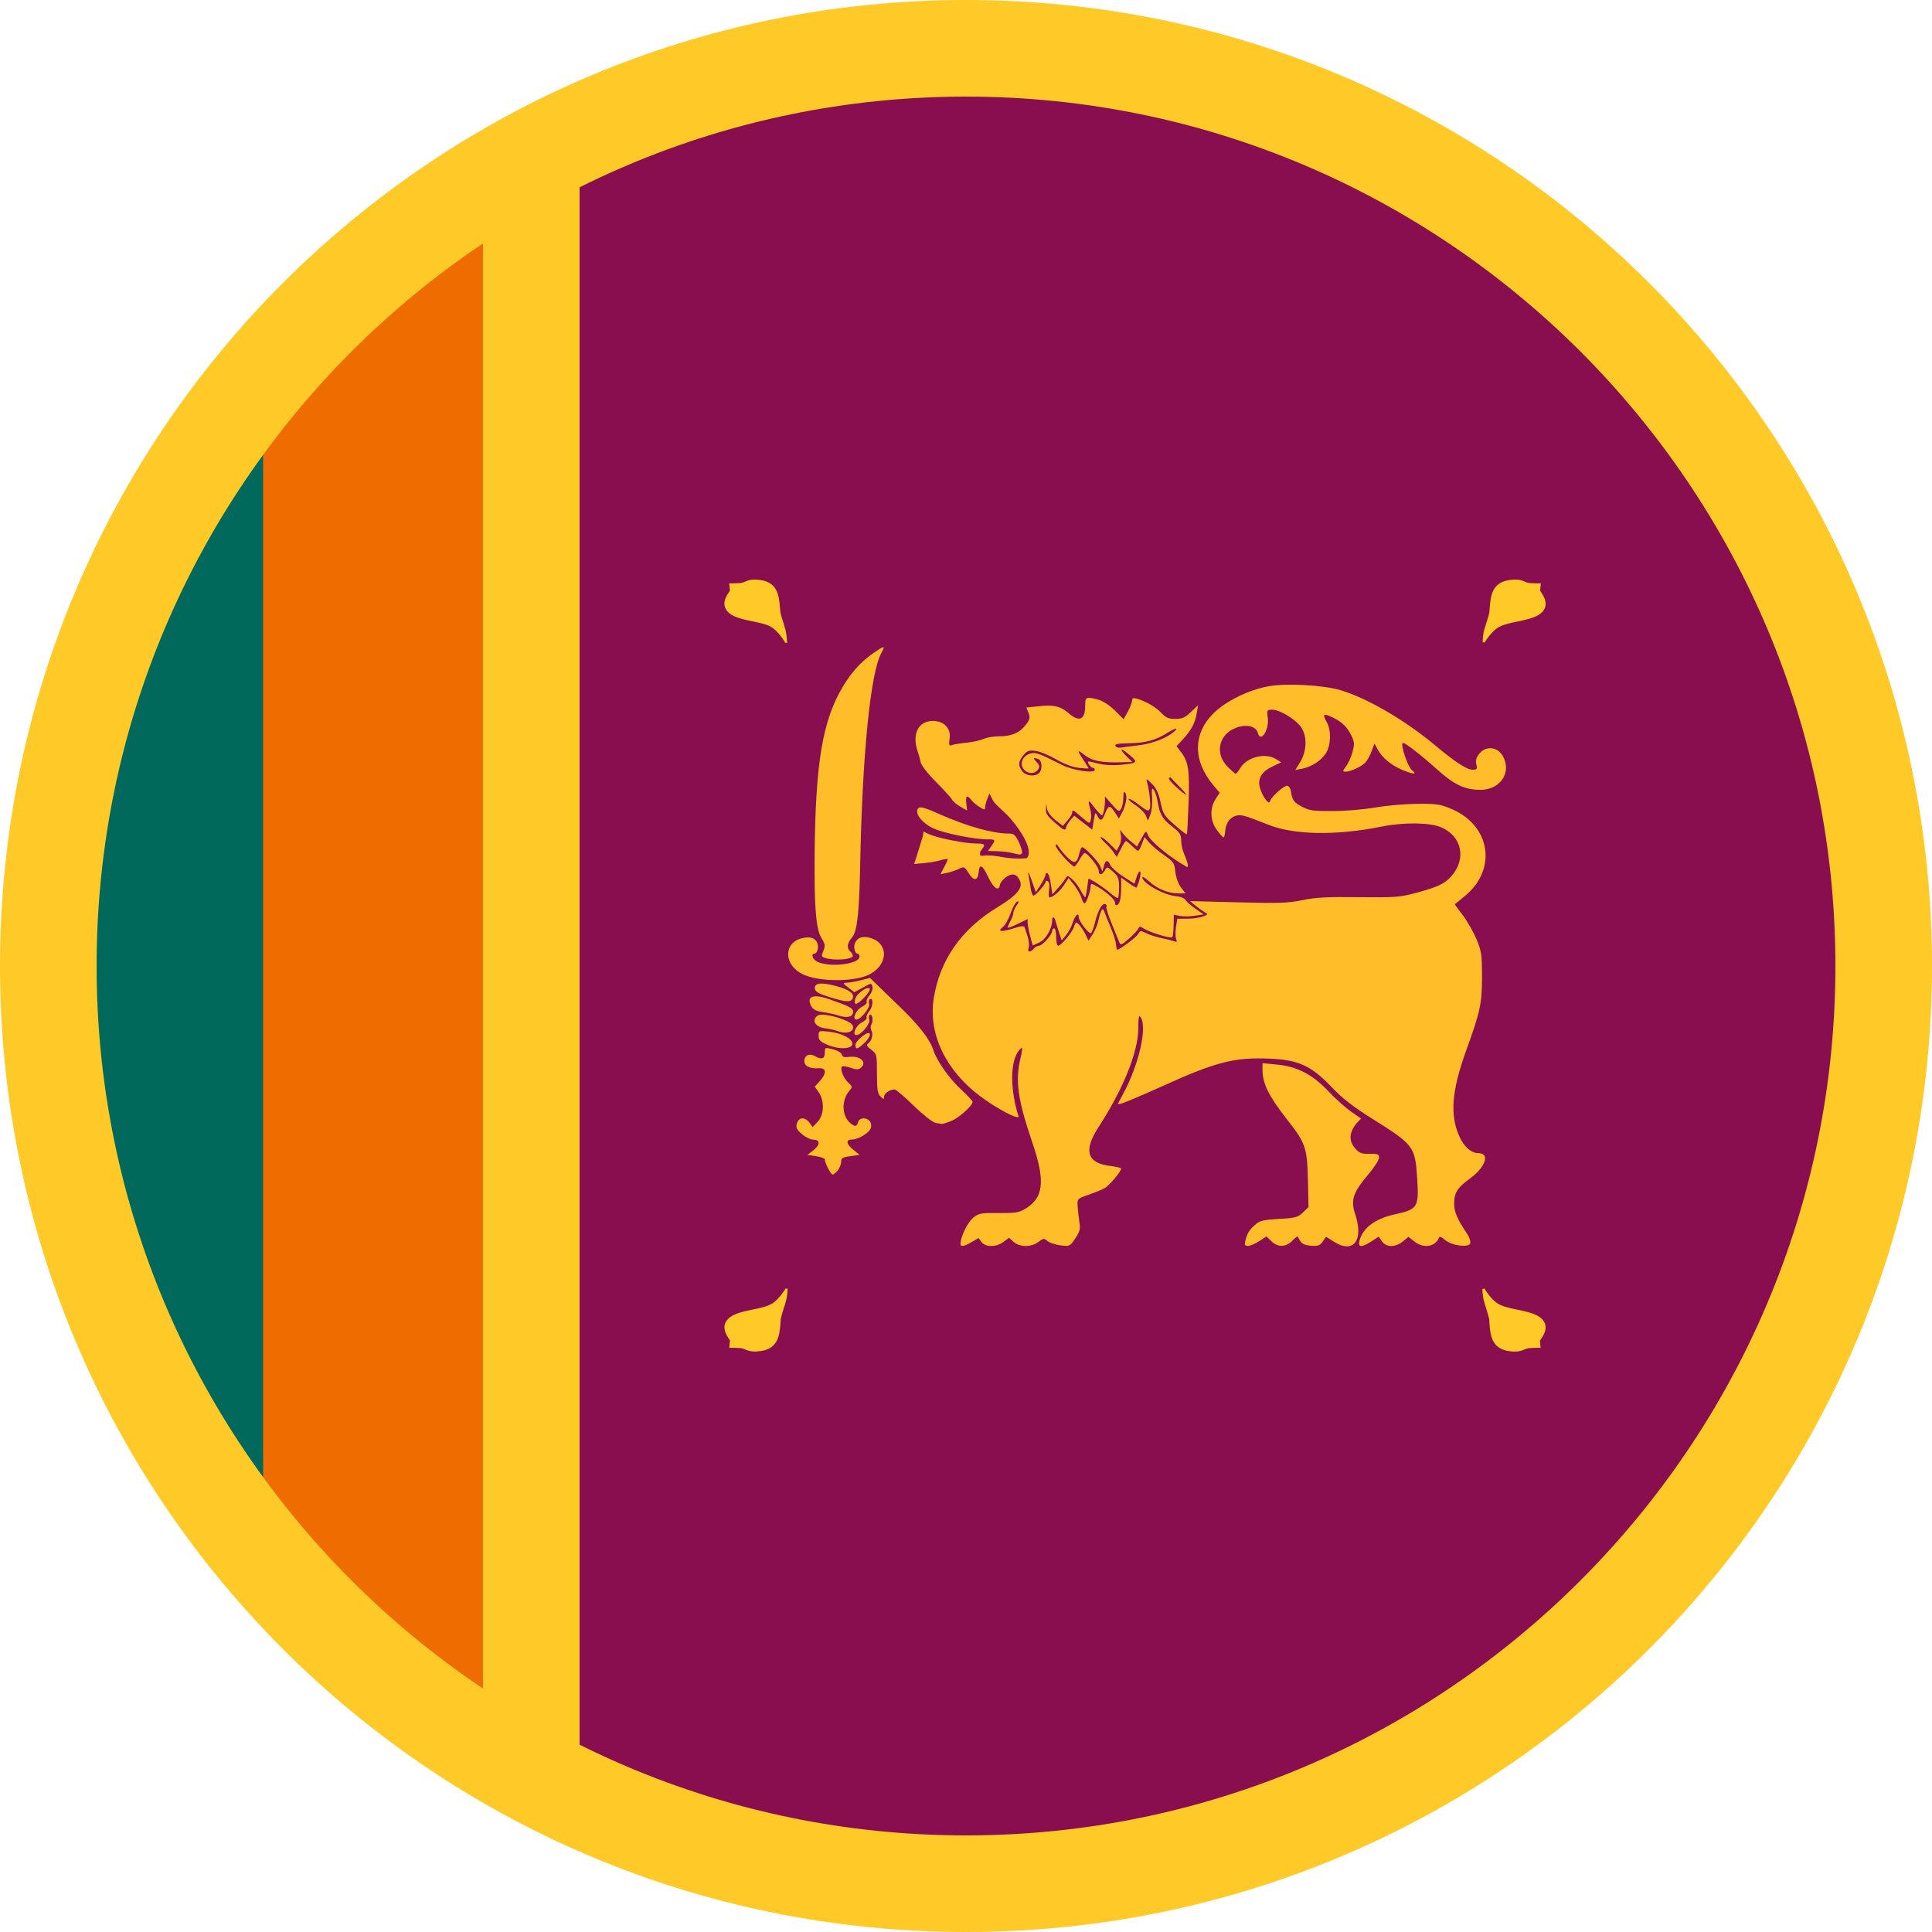 <svg width="100" height="100" viewBox="0 0 100 100" fill="none" xmlns="http://www.w3.org/2000/svg">
<g clip-path="url(#clip0_1565_4239)">
<path d="M12.5 17.005V82.995C16.075 87.055 20.29 90.528 25 93.255V6.743C20.29 9.473 16.075 12.943 12.5 17.005Z" fill="#EF6C00"/>
<path d="M1.119 50C1.119 62.66 5.862 74.187 13.619 82.995V17.005C5.862 25.812 1.119 37.34 1.119 50Z" fill="#00695C"/>
<path d="M49.197 2.095C42.082 2.095 35.325 3.605 29.197 6.282V93.777C35.325 96.457 42.082 97.965 49.197 97.965C76.812 97.965 99.197 75.58 99.197 47.965C99.197 20.35 76.812 2.095 49.197 2.095Z" fill="#880E4F"/>
<path d="M25 6.742V93.255C26.615 94.192 28.275 95.058 30 95.81V4.188C28.275 4.942 26.615 5.808 25 6.742Z" fill="#FFCA28"/>
<path d="M79.739 68.207C79.463 67.985 79.004 67.888 78.556 67.793C78.178 67.715 77.791 67.632 77.534 67.48C77.196 67.275 76.881 66.778 76.838 66.707V66.7L76.819 66.688L76.786 66.707L76.728 66.72C76.728 66.74 76.741 67.11 76.811 67.345C76.836 67.453 76.881 67.575 76.918 67.703C76.976 67.895 77.041 68.097 77.079 68.265C77.086 68.33 77.091 68.392 77.091 68.457C77.141 69.135 77.198 69.9 78.311 69.957C78.349 69.957 78.381 69.957 78.406 69.957C78.656 69.957 78.788 69.9 78.911 69.85C78.989 69.817 79.051 69.793 79.133 69.78C79.293 69.76 79.683 69.76 79.683 69.76H79.741L79.704 69.39C79.711 69.377 79.728 69.353 79.749 69.325C79.886 69.135 80.243 68.618 79.739 68.207Z" fill="#FFCA28"/>
<path d="M40.769 66.707L40.666 66.688C40.666 66.695 40.329 67.25 39.964 67.472C39.709 67.625 39.319 67.71 38.941 67.785C38.494 67.88 38.034 67.978 37.759 68.2C37.254 68.608 37.611 69.125 37.746 69.325C37.759 69.35 37.779 69.375 37.784 69.382L37.746 69.76H37.804C37.811 69.76 38.199 69.76 38.359 69.78C38.436 69.793 38.506 69.817 38.576 69.85C38.704 69.9 38.839 69.957 39.086 69.957C39.111 69.957 39.151 69.957 39.181 69.95C40.291 69.892 40.349 69.127 40.401 68.45C40.401 68.385 40.409 68.323 40.414 68.257C40.451 68.085 40.516 67.888 40.574 67.69C40.619 67.567 40.656 67.448 40.681 67.34C40.749 67.11 40.769 66.745 40.769 66.707Z" fill="#FFCA28"/>
<path d="M79.754 30.63C79.741 30.605 79.721 30.58 79.716 30.573L79.754 30.195H79.696C79.689 30.195 79.301 30.195 79.141 30.175C79.059 30.163 78.994 30.137 78.924 30.105C78.789 30.047 78.631 29.983 78.324 30.003C77.214 30.06 77.156 30.825 77.104 31.503C77.096 31.567 77.091 31.63 77.091 31.695C77.054 31.867 76.989 32.065 76.926 32.263C76.889 32.385 76.849 32.505 76.819 32.612C76.754 32.843 76.741 33.2 76.741 33.245H76.791L76.836 33.265C76.836 33.258 77.174 32.703 77.539 32.48C77.794 32.328 78.184 32.242 78.561 32.167C79.009 32.072 79.469 31.975 79.744 31.753C80.244 31.345 79.886 30.828 79.754 30.63Z" fill="#FFCA28"/>
<path d="M40.737 33.215C40.729 33.15 40.717 32.82 40.654 32.595C40.629 32.487 40.589 32.373 40.552 32.245C40.487 32.053 40.424 31.85 40.392 31.683C40.384 31.617 40.379 31.555 40.372 31.49C40.322 30.82 40.264 30.06 39.164 30.003C38.857 29.983 38.704 30.047 38.569 30.105C38.492 30.137 38.429 30.163 38.352 30.175C38.192 30.195 37.809 30.195 37.802 30.195H37.744L37.782 30.565C37.774 30.578 37.757 30.602 37.744 30.63C37.609 30.823 37.252 31.332 37.757 31.747C38.024 31.965 38.484 32.06 38.924 32.155C39.302 32.233 39.684 32.307 39.934 32.462C40.272 32.672 40.587 33.165 40.624 33.235L40.632 33.267H40.767L40.737 33.215Z" fill="#FFCA28"/>
<path d="M50.295 64.287L50.653 64.082L50.805 64.287C51.01 64.562 51.57 64.562 51.943 64.28L52.23 64.07L52.468 64.28C52.78 64.56 53.368 64.56 53.745 64.287C54.008 64.09 54.04 64.082 54.218 64.237C54.32 64.32 54.62 64.422 54.888 64.46C55.368 64.517 55.38 64.517 55.66 64.095C55.898 63.745 55.928 63.597 55.87 63.258C55.838 63.028 55.793 62.663 55.78 62.44C55.76 62.045 55.76 62.045 56.343 61.84C56.663 61.733 57.033 61.578 57.165 61.508C57.403 61.385 58.033 60.633 58.033 60.485C58.033 60.447 57.783 60.39 57.483 60.35C56.27 60.215 56.065 59.565 56.85 58.358C58.133 56.385 58.913 54.462 58.92 53.237C58.92 52.695 58.953 52.51 59.023 52.63C59.31 53.115 58.793 55.153 58.013 56.615L57.7 57.203L58 57.133C58.165 57.095 59.13 56.685 60.153 56.225C62.938 54.96 63.895 54.718 65.703 54.795C67.215 54.86 67.86 55.153 68.928 56.27C69.49 56.865 70.038 57.285 71.035 57.91C73.155 59.237 73.245 59.352 73.348 60.917C73.45 62.5 73.398 62.585 72.205 62.852C71.178 63.075 70.538 63.555 70.365 64.22C70.275 64.57 70.468 64.585 70.985 64.252L71.363 64.01L71.528 64.252C71.75 64.573 72.218 64.573 72.608 64.26L72.9 64.017L73.208 64.26C73.673 64.63 74.293 64.54 74.473 64.075C74.505 63.98 74.595 64.01 74.78 64.17C75.125 64.47 76 64.593 76.095 64.362C76.133 64.272 76.063 64.055 75.943 63.87C75.433 63.11 75.273 62.74 75.265 62.325C75.258 61.75 75.43 61.47 76.088 60.998C76.885 60.422 77.135 59.688 76.528 59.688C76.15 59.688 75.768 59.355 75.533 58.812C75.04 57.715 75.138 56.475 75.87 54.425C76.623 52.343 76.708 51.96 76.708 50.562C76.708 49.438 76.683 49.24 76.428 48.623C76.268 48.245 75.948 47.685 75.718 47.377L75.295 46.81L75.838 46.362C77.493 44.995 77.153 42.748 75.16 41.888C74.553 41.625 74.4 41.6 73.335 41.608C72.69 41.615 71.72 41.697 71.165 41.8C70.603 41.895 69.645 41.98 68.995 41.98C67.955 41.987 67.775 41.96 67.38 41.75C66.958 41.528 66.888 41.417 66.805 40.907C66.785 40.8 66.715 40.697 66.64 40.67C66.5 40.625 65.843 41.193 65.745 41.45C65.7 41.572 65.663 41.565 65.523 41.4C65.42 41.285 65.293 41.03 65.23 40.833C65.065 40.335 65.268 39.958 65.855 39.678L66.315 39.455L66.048 39.29C65.485 38.945 64.54 39.182 64.195 39.755C64.1 39.915 63.998 40.042 63.965 40.047C63.928 40.047 63.748 39.895 63.558 39.703C62.835 39 63.085 37.96 64.043 37.648C64.56 37.475 65.013 37.602 65.11 37.947C65.25 38.47 65.698 37.782 65.62 37.163C65.563 36.755 65.575 36.735 65.858 36.735C66.253 36.735 67.098 37.258 67.358 37.66C67.665 38.133 67.638 38.873 67.308 39.428L67.045 39.855L67.39 39.79C67.888 39.688 68.38 39.375 68.623 38.998C68.885 38.595 68.915 37.815 68.68 37.395C68.458 36.992 68.483 36.922 68.815 37.062C69.378 37.3 69.683 37.555 69.908 38C70.113 38.395 70.118 38.492 70.01 38.907C69.945 39.163 69.793 39.502 69.678 39.655C69.493 39.898 69.485 39.943 69.633 39.943C69.9 39.943 70.463 39.688 70.668 39.47C70.77 39.362 70.918 39.1 70.993 38.883L71.14 38.487L71.305 38.788C71.535 39.215 71.995 39.593 72.545 39.835C73.145 40.09 73.388 40.102 73.083 39.867C72.873 39.703 72.483 38.565 72.603 38.458C72.668 38.392 73.478 39.013 74.403 39.843C75.278 40.627 75.828 40.883 76.63 40.883C77.653 40.883 78.253 39.987 77.793 39.145C77.525 38.653 76.925 38.583 76.573 39.005C76.413 39.203 76.368 39.355 76.413 39.56C76.47 39.803 76.45 39.84 76.22 39.84C75.928 39.84 75.333 39.458 74.293 38.587C72.703 37.26 70.768 36.135 69.37 35.72C68.475 35.458 66.56 35.355 65.653 35.523C64.663 35.703 63.5 36.263 62.863 36.87C61.738 37.943 61.72 39.367 62.818 40.663L63.13 41.032L62.92 41.358C62.608 41.843 62.633 42.487 62.985 42.96C63.138 43.17 63.293 43.343 63.33 43.343C63.363 43.343 63.4 43.208 63.413 43.042C63.445 42.627 63.623 42.347 63.93 42.237C64.205 42.135 64.383 42.188 65.655 42.69C66.983 43.22 69.173 43.258 71.505 42.785C72.643 42.555 73.99 42.568 74.583 42.818C75.668 43.27 75.918 44.458 75.12 45.352C74.775 45.742 74.443 45.903 73.325 46.208C72.475 46.438 72.273 46.458 70.338 46.438C68.683 46.417 68.095 46.45 67.42 46.59C66.685 46.742 66.233 46.763 64.088 46.705L61.598 46.64L61.873 46.87C62.025 46.998 62.243 47.15 62.353 47.215C62.538 47.322 62.533 47.337 62.258 47.438C62.093 47.502 61.728 47.553 61.448 47.553H60.938L60.868 47.987C60.835 48.225 60.835 48.498 60.875 48.608C60.94 48.755 60.913 48.773 60.76 48.715C60.653 48.678 60.353 48.6 60.095 48.55C59.833 48.492 59.488 48.385 59.323 48.3C59.043 48.16 59.01 48.165 58.908 48.35C58.818 48.51 57.955 49.155 57.828 49.155C57.803 49.155 57.778 49.028 57.763 48.88C57.755 48.727 57.628 48.33 57.488 48C57.348 47.667 57.2 47.31 57.163 47.195C57.098 47.03 57.073 47.023 57.003 47.145C56.958 47.235 56.888 47.458 56.85 47.65C56.818 47.843 56.685 48.155 56.563 48.345L56.34 48.69L56.2 48.398C56.048 48.078 55.798 47.752 55.703 47.752C55.67 47.752 55.62 47.855 55.588 47.975C55.518 48.237 54.918 48.953 54.77 48.953C54.713 48.953 54.668 48.755 54.668 48.505C54.668 48.255 54.623 48.053 54.565 48.053C54.508 48.053 54.458 48.117 54.458 48.193C54.458 48.385 53.948 48.953 53.775 48.953C53.698 48.953 53.578 49.023 53.508 49.105C53.315 49.322 53.163 49.29 53.24 49.055C53.278 48.94 53.26 48.685 53.19 48.475C53.125 48.27 53.055 48.053 53.03 47.99C53.005 47.913 52.82 47.932 52.43 48.06C51.805 48.258 51.593 48.22 51.92 47.97C52.035 47.875 52.213 47.555 52.315 47.255C52.418 46.962 52.57 46.693 52.648 46.667C52.763 46.63 52.755 46.675 52.623 46.86C52.528 46.987 52.45 47.167 52.45 47.25C52.45 47.333 52.38 47.53 52.29 47.69C52.2 47.85 52.143 47.998 52.168 48.015C52.188 48.035 52.423 47.945 52.698 47.81L53.19 47.572V47.79C53.198 47.905 53.255 48.212 53.325 48.472L53.453 48.938L53.79 48.785C54.135 48.625 54.46 48.062 54.46 47.63C54.46 47.413 54.583 47.445 54.633 47.675C54.653 47.745 54.728 47.995 54.805 48.237L54.953 48.678L55.183 48.398C55.31 48.245 55.47 47.95 55.533 47.733C55.655 47.362 55.833 47.203 55.833 47.47C55.833 47.667 56.363 48.358 56.465 48.3C56.515 48.275 56.613 48.013 56.683 47.725C56.83 47.117 57.065 46.71 57.22 46.8C57.278 46.833 57.298 46.895 57.265 46.94C57.24 46.985 57.36 47.38 57.54 47.807C57.72 48.242 57.898 48.682 57.935 48.778C58 48.938 58.058 48.917 58.44 48.58C58.683 48.37 58.893 48.133 58.925 48.057C58.963 47.935 59.015 47.943 59.238 48.083C59.55 48.275 60.59 48.587 60.675 48.51C60.708 48.477 60.74 48.203 60.745 47.898L60.758 47.343L61.058 47.407C61.223 47.44 61.575 47.44 61.83 47.4L62.303 47.33L61.888 47.042C61.65 46.883 61.423 46.678 61.365 46.59C61.308 46.487 61.103 46.405 60.868 46.385C60.243 46.335 59.125 45.708 59.125 45.407C59.125 45.35 59.278 45.445 59.47 45.617C59.885 46 60.465 46.242 60.978 46.242H61.36L61.123 45.93C60.988 45.75 60.868 45.407 60.835 45.125C60.79 44.678 60.745 44.608 60.28 44.282C59.993 44.085 59.648 43.79 59.5 43.63L59.238 43.33L59.103 43.688C59.033 43.88 58.943 44.038 58.905 44.038C58.868 44.038 58.725 43.922 58.593 43.782C58.453 43.648 58.313 43.532 58.28 43.532C58.248 43.532 58.128 43.718 58.013 43.947L57.803 44.355L57.643 44.117C57.56 43.99 57.35 43.76 57.183 43.608C57.018 43.455 56.928 43.328 56.985 43.328C57.043 43.328 57.253 43.487 57.445 43.685L57.795 44.035L57.935 43.773C58.018 43.625 58.05 43.39 58.013 43.197C57.963 42.922 57.968 42.905 58.07 43.075C58.14 43.182 58.345 43.4 58.523 43.547L58.855 43.815L59.085 43.392C59.315 42.977 59.315 42.977 59.418 43.227C59.558 43.56 60.56 44.383 61.415 44.862C61.55 44.94 61.493 44.682 61.25 44.097C61.185 43.945 61.135 43.663 61.135 43.477C61.135 43.203 61.053 43.075 60.7 42.807C60.183 42.417 60.023 42.142 59.92 41.513C59.883 41.258 59.793 40.975 59.723 40.888C59.62 40.752 59.6 40.822 59.633 41.295C59.653 41.615 59.608 42.01 59.538 42.175L59.415 42.475L59.313 42.225C59.263 42.085 59.025 41.847 58.79 41.688C58.548 41.535 58.388 41.38 58.42 41.35C58.453 41.318 58.695 41.458 58.958 41.663C59.36 41.975 59.45 42.008 59.508 41.873C59.573 41.712 59.508 41.01 59.38 40.52C59.315 40.278 59.323 40.278 59.63 40.578C59.848 40.8 59.975 41.07 60.07 41.53C60.193 42.117 60.25 42.22 60.798 42.697C61.123 42.985 61.405 43.203 61.43 43.182C61.45 43.163 61.488 42.417 61.52 41.528C61.578 39.83 61.513 39.42 61.105 38.898L60.895 38.623L61.228 38.265C61.655 37.8 61.86 37.428 61.943 36.917L62.013 36.502L61.643 36.852C61.335 37.145 61.19 37.21 60.833 37.21C60.483 37.21 60.348 37.153 60.105 36.898C59.825 36.597 59.32 36.303 58.835 36.163C58.663 36.112 58.598 36.138 58.598 36.258C58.598 36.34 58.503 36.602 58.38 36.825L58.158 37.227L57.705 36.775C57.425 36.5 57.085 36.282 56.838 36.212C56.205 36.047 56.168 36.065 56.168 36.538C56.168 37.26 55.86 37.392 55.313 36.915C54.885 36.55 54.54 36.468 53.743 36.557L53.123 36.623L53.238 36.903C53.328 37.133 53.308 37.235 53.11 37.498C52.785 37.925 52.37 38.11 51.725 38.11C51.425 38.11 51.055 38.175 50.903 38.25C50.743 38.32 50.353 38.41 50.035 38.443C49.71 38.475 49.37 38.525 49.275 38.565C49.123 38.623 49.103 38.572 49.153 38.227C49.23 37.705 48.86 37.315 48.285 37.315C47.538 37.315 47.2 37.98 47.488 38.86C47.545 39.025 47.623 39.295 47.653 39.455C47.685 39.615 48.023 40.05 48.433 40.458C48.828 40.86 49.205 41.267 49.27 41.377C49.328 41.485 49.533 41.657 49.718 41.76L50.055 41.953L50.018 41.587C49.968 41.185 50.05 41.123 50.268 41.403C50.345 41.505 50.535 41.67 50.695 41.767C50.945 41.928 50.988 41.928 50.988 41.792C50.988 41.71 51.038 41.513 51.103 41.352L51.21 41.072L51.408 41.455C51.523 41.665 51.873 42.145 52.2 42.523C52.825 43.25 53.21 44.068 53.01 44.252C52.933 44.33 52.718 44.322 52.263 44.233C51.918 44.163 51.483 44.125 51.305 44.15C50.94 44.2 50.915 44.15 51.14 43.875C51.378 43.575 51.338 43.53 50.873 43.53C50.335 43.53 49.003 43.267 48.49 43.07C47.993 42.873 47.878 42.917 47.73 43.39C47.665 43.6 47.545 43.99 47.463 44.245L47.315 44.718L47.853 44.667C48.148 44.635 48.53 44.572 48.703 44.52C48.868 44.47 49.023 44.443 49.04 44.462C49.06 44.475 48.983 44.66 48.875 44.865L48.67 45.242L49.008 45.172C49.193 45.14 49.468 45.045 49.628 44.968C49.895 44.84 49.915 44.852 50.125 45.19C50.388 45.612 50.598 45.593 50.643 45.145C50.693 44.685 50.848 44.755 51.128 45.362C51.403 45.95 51.69 46.16 51.74 45.81C51.76 45.695 51.905 45.51 52.073 45.395C52.398 45.165 52.648 45.23 52.788 45.593C52.935 45.97 52.608 46.358 51.658 46.932C49.748 48.087 48.643 49.672 48.325 51.682C48.038 53.502 48.933 55.38 50.72 56.727C51.575 57.373 52.935 58.055 52.848 57.795C52.483 56.69 52.49 54.583 52.868 54.233C52.925 54.175 52.905 54.398 52.83 54.718C52.53 55.917 52.658 56.875 53.425 59.11C54.115 61.14 54.02 62.002 53.043 62.578C52.73 62.763 52.525 62.788 51.683 62.782C50.77 62.77 50.668 62.79 50.373 63.025C50.085 63.248 49.715 63.995 49.715 64.347C49.678 64.555 49.888 64.53 50.295 64.287Z" fill="#FFBE29"/>
<path d="M65.167 64.247L65.55 63.997L65.812 64.247C66.15 64.572 66.552 64.56 66.88 64.227C67.027 64.08 67.155 63.977 67.167 64.005C67.18 64.025 67.245 64.132 67.307 64.242C67.39 64.382 67.557 64.452 67.857 64.48C68.222 64.505 68.322 64.467 68.465 64.262L68.637 64.012L69.015 64.255C70.05 64.92 70.605 64.222 70.14 62.83C69.902 62.12 70.037 61.725 70.792 60.825C71.117 60.447 71.38 60.04 71.38 59.925C71.38 59.74 71.315 59.715 70.895 59.72C70.487 59.732 70.365 59.687 70.155 59.452C69.805 59.07 69.822 58.63 70.212 58.142L70.525 57.752L69.975 57.375C69.667 57.17 69.12 56.68 68.755 56.29C67.932 55.415 67.127 55 66.06 54.905L65.345 54.84V55.382C65.345 56.077 65.677 56.75 66.565 57.88C67.58 59.17 67.65 59.375 67.695 61.06L67.727 62.485L67.435 62.76C67.172 63.015 67.052 63.047 66.195 63.092C65.377 63.142 65.205 63.182 64.97 63.4C64.65 63.68 64.562 63.835 64.46 64.217C64.402 64.447 64.427 64.497 64.587 64.497C64.687 64.497 64.957 64.382 65.167 64.247Z" fill="#FFBE29"/>
<path d="M69.713 64.733C69.502 64.733 69.228 64.662 68.89 64.44L68.698 64.317L68.647 64.388C68.438 64.695 68.24 64.725 67.843 64.7C67.588 64.68 67.267 64.63 67.115 64.355C67.108 64.347 67.103 64.343 67.095 64.33C67.082 64.35 67.062 64.368 67.045 64.388C66.63 64.81 66.088 64.823 65.653 64.412L65.525 64.285L65.287 64.438C65.135 64.532 64.79 64.718 64.578 64.718C64.52 64.718 64.36 64.718 64.265 64.59C64.162 64.468 64.195 64.31 64.233 64.162C64.34 63.727 64.463 63.538 64.812 63.225C65.112 62.958 65.355 62.917 66.172 62.867C67.035 62.818 67.073 62.785 67.27 62.6L67.487 62.39L67.455 61.068C67.418 59.42 67.365 59.28 66.382 58.023C65.457 56.855 65.112 56.133 65.112 55.385V54.593L66.07 54.682C67.195 54.778 68.043 55.212 68.912 56.138C69.263 56.508 69.8 56.992 70.095 57.185L70.847 57.703L70.382 58.282C69.975 58.8 70.127 59.093 70.312 59.297C70.465 59.462 70.51 59.502 70.88 59.495C71.172 59.487 71.365 59.495 71.487 59.617C71.595 59.725 71.595 59.867 71.595 59.925C71.595 60.205 71.065 60.845 70.963 60.972C70.21 61.86 70.153 62.167 70.35 62.76C70.63 63.615 70.573 64.28 70.185 64.58C70.09 64.65 69.938 64.733 69.713 64.733ZM68.57 63.7L69.132 64.065C69.478 64.282 69.757 64.34 69.905 64.218C70.07 64.09 70.172 63.667 69.925 62.903C69.662 62.117 69.81 61.638 70.615 60.68C70.89 60.355 71.067 60.072 71.125 59.953C71.047 59.945 70.933 59.953 70.888 59.953C70.448 59.96 70.255 59.915 69.975 59.602C69.733 59.335 69.412 58.773 70.025 58L70.185 57.803L69.835 57.565C69.522 57.347 68.96 56.85 68.582 56.447C67.797 55.617 67.037 55.222 66.028 55.133L65.567 55.095V55.388C65.567 56.02 65.88 56.657 66.735 57.742C67.775 59.07 67.865 59.32 67.91 61.057L67.948 62.583L67.578 62.928C67.252 63.24 67.067 63.273 66.198 63.322C65.4 63.367 65.29 63.413 65.105 63.565C64.83 63.807 64.76 63.922 64.677 64.243C64.767 64.205 64.9 64.147 65.035 64.058L65.573 63.712L65.963 64.082C66.213 64.32 66.472 64.312 66.715 64.07C67.022 63.758 67.11 63.763 67.18 63.778L67.287 63.79L67.353 63.885C67.365 63.905 67.435 64.02 67.5 64.127C67.537 64.192 67.66 64.235 67.87 64.25C68.17 64.27 68.183 64.25 68.272 64.127L68.57 63.7Z" fill="#880E4F"/>
<path d="M43.374 60.565C43.464 60.442 43.539 60.245 43.539 60.125C43.539 59.945 43.617 59.895 44.011 59.845L44.492 59.775L44.179 59.52C43.797 59.22 43.764 58.982 44.096 58.982C44.429 58.982 44.992 58.637 45.074 58.387C45.111 58.265 45.087 58.107 45.017 58.03C44.831 57.812 44.479 57.845 44.416 58.08C44.346 58.335 44.231 58.335 43.964 58.087C43.569 57.71 43.562 56.932 43.952 56.472C44.132 56.262 44.132 56.242 43.894 56.025C43.644 55.782 43.467 55.315 43.587 55.202C43.619 55.17 43.816 55.195 44.026 55.267C44.314 55.37 44.429 55.37 44.549 55.275C44.914 54.987 44.517 54.622 43.937 54.707C43.702 54.74 43.604 54.707 43.572 54.585C43.547 54.49 43.342 54.367 43.106 54.31C42.699 54.207 42.691 54.207 42.691 54.495C42.691 54.807 42.511 54.865 42.174 54.66C41.899 54.5 41.632 54.627 41.632 54.915C41.632 55.19 41.907 55.322 42.397 55.292C42.779 55.272 42.791 55.555 42.434 55.957L42.172 56.245L42.377 56.537C42.684 56.977 42.657 57.7 42.327 58.057L42.064 58.337L41.892 58.107C41.657 57.795 41.337 57.82 41.246 58.152C41.189 58.37 41.234 58.472 41.509 58.702C41.694 58.862 41.962 58.99 42.109 58.99C42.467 58.99 42.454 59.27 42.084 59.552L41.791 59.775L42.239 59.845C42.489 59.882 42.691 59.96 42.691 60.005C42.691 60.197 43.004 60.797 43.099 60.797C43.161 60.787 43.276 60.685 43.374 60.565Z" fill="#FFBE29"/>
<path d="M43.104 61.01C42.824 61.01 42.562 60.422 42.484 60.13C42.427 60.11 42.337 60.085 42.204 60.065L41.227 59.912L41.942 59.362C42.024 59.297 42.077 59.247 42.107 59.202C41.877 59.202 41.564 59.037 41.367 58.87C41.067 58.615 40.939 58.43 41.029 58.085C41.087 57.855 41.239 57.702 41.437 57.662C41.659 57.617 41.902 57.732 42.074 57.962L42.082 57.97L42.159 57.892C42.414 57.612 42.434 56.997 42.192 56.66L41.884 56.22L42.262 55.792C42.389 55.652 42.434 55.562 42.454 55.512C42.442 55.512 42.429 55.512 42.417 55.512C42.027 55.537 41.747 55.467 41.574 55.307C41.467 55.205 41.409 55.07 41.409 54.912C41.409 54.695 41.504 54.522 41.672 54.42C41.852 54.317 42.087 54.33 42.292 54.457C42.374 54.502 42.432 54.527 42.464 54.535C42.464 54.522 42.464 54.502 42.464 54.485C42.464 54.32 42.464 54.172 42.592 54.077C42.727 53.97 42.872 54.007 43.167 54.085C43.249 54.105 43.677 54.225 43.779 54.48C43.804 54.48 43.844 54.48 43.907 54.472C44.354 54.407 44.757 54.567 44.884 54.855C44.967 55.06 44.897 55.282 44.692 55.442C44.454 55.627 44.219 55.565 43.952 55.475C43.894 55.455 43.844 55.442 43.799 55.43C43.837 55.557 43.927 55.737 44.054 55.852C44.347 56.132 44.399 56.287 44.119 56.612C43.812 56.977 43.812 57.622 44.127 57.915C44.159 57.947 44.184 57.972 44.209 57.992C44.267 57.827 44.402 57.712 44.574 57.667C44.797 57.617 45.039 57.7 45.194 57.872C45.317 58.012 45.359 58.262 45.297 58.452C45.174 58.802 44.569 59.162 44.172 59.205C44.204 59.242 44.254 59.287 44.319 59.34L45.054 59.92L44.052 60.06C43.887 60.085 43.809 60.105 43.772 60.117C43.772 60.117 43.772 60.117 43.772 60.125C43.772 60.317 43.669 60.56 43.562 60.7C43.502 60.775 43.304 61.01 43.104 61.01ZM42.339 59.625C42.849 59.715 42.919 59.875 42.919 60.002C42.919 60.085 43.042 60.34 43.137 60.495C43.157 60.475 43.169 60.457 43.187 60.43C43.257 60.335 43.309 60.18 43.309 60.122C43.309 59.727 43.634 59.662 43.942 59.617C43.687 59.395 43.592 59.19 43.654 59.005C43.687 58.91 43.789 58.755 44.094 58.755C44.357 58.755 44.809 58.447 44.854 58.307C44.874 58.262 44.862 58.192 44.842 58.172C44.797 58.115 44.719 58.102 44.677 58.115C44.639 58.122 44.639 58.135 44.632 58.14C44.612 58.21 44.554 58.427 44.352 58.485C44.154 58.542 43.974 58.402 43.809 58.247C43.324 57.787 43.304 56.867 43.777 56.32C43.784 56.307 43.802 56.287 43.822 56.262C43.797 56.237 43.757 56.205 43.739 56.185C43.509 55.962 43.317 55.572 43.317 55.31C43.317 55.162 43.374 55.08 43.424 55.03C43.469 54.992 43.589 54.877 44.094 55.042C44.349 55.132 44.382 55.112 44.407 55.087C44.457 55.05 44.464 55.03 44.464 55.03C44.452 54.992 44.272 54.877 43.967 54.915C43.844 54.935 43.469 54.985 43.359 54.66C43.322 54.627 43.207 54.557 43.052 54.52C43.007 54.507 42.957 54.5 42.917 54.487C42.909 54.762 42.794 54.89 42.699 54.947C42.449 55.082 42.149 54.91 42.054 54.845C41.972 54.8 41.914 54.8 41.889 54.82C41.864 54.832 41.857 54.885 41.857 54.91C41.857 54.947 41.864 54.96 41.882 54.98C41.907 55.005 42.022 55.082 42.379 55.062C42.704 55.037 42.832 55.19 42.877 55.285C42.947 55.432 42.959 55.692 42.597 56.095L42.457 56.255L42.564 56.402C42.922 56.925 42.889 57.762 42.487 58.202L42.039 58.682L41.707 58.242C41.629 58.135 41.547 58.102 41.522 58.107C41.497 58.115 41.477 58.152 41.464 58.202C41.432 58.31 41.427 58.337 41.657 58.522C41.822 58.67 42.039 58.76 42.104 58.76C42.442 58.76 42.544 58.952 42.569 59.027C42.639 59.21 42.557 59.427 42.339 59.625ZM42.459 60.002C42.459 60.01 42.459 60.022 42.467 60.027C42.459 60.015 42.459 60.007 42.459 60.002Z" fill="#880E4F"/>
<path d="M49.231 58.023C49.638 57.862 50.526 57.115 50.526 56.93C50.526 56.873 50.276 56.605 49.983 56.33C49.351 55.763 48.668 54.81 48.496 54.248C48.401 53.955 47.953 53.455 46.701 52.235L45.028 50.612L44.543 50.74C44.281 50.805 43.956 50.862 43.828 50.862C43.606 50.87 43.606 50.883 43.906 51.112L44.218 51.355L44.666 51.112C45.093 50.875 45.106 50.87 45.158 51.062C45.191 51.178 45.121 51.37 45.006 51.51C44.891 51.65 44.826 51.81 44.858 51.86C44.896 51.91 44.781 52.025 44.616 52.11C44.303 52.263 44.086 52.767 44.328 52.767C44.551 52.767 45.043 52.16 44.986 51.958C44.961 51.855 44.973 51.748 45.018 51.72C45.211 51.605 45.198 52.085 45.006 52.315C44.891 52.455 44.826 52.615 44.858 52.665C44.891 52.715 44.781 52.83 44.616 52.915C44.303 53.068 44.078 53.572 44.328 53.572C44.566 53.572 45.051 52.998 44.993 52.78C44.961 52.665 44.973 52.55 45.018 52.525C45.146 52.447 45.216 52.825 45.108 53.005C45.051 53.108 45.051 53.242 45.108 53.35C45.216 53.542 45.108 53.913 44.911 54.028C44.828 54.078 44.886 54.175 45.091 54.328C45.383 54.55 45.391 54.578 45.391 55.568C45.391 56.398 45.423 56.608 45.576 56.75C45.748 56.915 45.761 56.915 45.761 56.758C45.761 56.593 46.061 56.388 46.303 56.388C46.373 56.388 46.821 56.765 47.293 57.23C47.773 57.695 48.276 58.093 48.418 58.117C48.558 58.142 48.706 58.167 48.756 58.175C48.796 58.175 49.013 58.112 49.231 58.023Z" fill="#FFBE29"/>
<path d="M48.759 58.393C48.739 58.393 48.726 58.393 48.721 58.385C48.676 58.378 48.516 58.353 48.376 58.328C48.064 58.27 47.234 57.473 47.136 57.375C46.714 56.96 46.376 56.68 46.261 56.603C46.139 56.623 46.011 56.71 45.986 56.763C45.986 56.853 45.979 57.005 45.834 57.07C45.669 57.14 45.546 57.025 45.419 56.905C45.201 56.695 45.164 56.413 45.164 55.558C45.164 54.663 45.164 54.663 44.954 54.505C44.789 54.378 44.634 54.238 44.646 54.058C44.654 53.963 44.704 53.878 44.799 53.82C44.894 53.763 44.951 53.528 44.906 53.45C44.906 53.443 44.906 53.443 44.906 53.443C44.771 53.583 44.549 53.793 44.326 53.793C44.166 53.793 44.039 53.69 44.006 53.538C43.961 53.373 44.051 53.148 44.199 52.963C44.104 52.925 44.026 52.848 44.006 52.74C43.941 52.473 44.191 52.058 44.511 51.898C44.561 51.878 44.594 51.853 44.619 51.833C44.611 51.64 44.766 51.43 44.824 51.36C44.861 51.323 44.889 51.27 44.906 51.233C44.861 51.258 44.811 51.283 44.771 51.31L44.196 51.623L43.761 51.29C43.524 51.105 43.391 51.003 43.449 50.818C43.514 50.638 43.691 50.638 43.819 50.638C43.921 50.63 44.214 50.588 44.484 50.515L45.091 50.363L46.854 52.075C48.169 53.345 48.596 53.838 48.706 54.175C48.871 54.693 49.536 55.625 50.131 56.16C50.751 56.715 50.751 56.855 50.751 56.925C50.751 57.29 49.684 58.08 49.314 58.228C49.051 58.343 48.861 58.393 48.759 58.393ZM48.464 57.883C48.579 57.908 48.706 57.928 48.764 57.94C48.814 57.928 48.961 57.89 49.146 57.813C49.459 57.69 50.091 57.16 50.264 56.945C50.194 56.855 50.046 56.695 49.829 56.505C49.164 55.905 48.469 54.923 48.276 54.32C48.186 54.04 47.549 53.383 46.539 52.405L45.371 51.275C45.351 51.37 45.306 51.468 45.256 51.543C45.269 51.555 45.281 51.568 45.289 51.575C45.441 51.755 45.391 52.118 45.244 52.36C45.251 52.368 45.251 52.368 45.256 52.373C45.409 52.525 45.436 52.895 45.301 53.12C45.289 53.145 45.289 53.19 45.309 53.235C45.449 53.485 45.374 53.873 45.169 54.098C45.189 54.118 45.206 54.13 45.226 54.143C45.621 54.443 45.621 54.57 45.621 55.56C45.621 56.04 45.629 56.3 45.666 56.44C45.819 56.268 46.074 56.148 46.304 56.148C46.369 56.148 46.521 56.148 47.454 57.055C47.941 57.53 48.356 57.843 48.464 57.883ZM44.194 51.05L44.239 51.088L44.366 51.01C44.309 51.025 44.251 51.038 44.194 51.05Z" fill="#880E4F"/>
<path d="M44.12 54.025C44.12 53.758 43.57 53.475 42.913 53.4C42.383 53.343 42.37 53.35 42.37 53.61C42.37 53.828 42.453 53.917 42.823 54.075C43.413 54.333 44.12 54.305 44.12 54.025Z" fill="#FFBE29"/>
<path d="M43.63 54.478C43.355 54.478 43.03 54.413 42.73 54.285C42.393 54.133 42.15 53.998 42.15 53.608C42.15 53.48 42.15 53.333 42.265 53.23C42.393 53.115 42.565 53.128 42.943 53.173C43.638 53.25 44.348 53.568 44.348 54.023C44.348 54.158 44.283 54.278 44.163 54.355C44.033 54.44 43.848 54.478 43.63 54.478ZM42.603 53.598C42.603 53.605 42.603 53.61 42.603 53.61C42.603 53.7 42.603 53.733 42.915 53.865C43.33 54.05 43.738 54.045 43.873 54C43.79 53.893 43.458 53.693 42.89 53.63C42.788 53.618 42.678 53.605 42.603 53.598Z" fill="#880E4F"/>
<path d="M44.723 54C44.99 53.758 45.118 53.47 44.958 53.47C44.773 53.47 44.275 53.91 44.275 54.078C44.28 54.337 44.37 54.325 44.723 54Z" fill="#FFBE29"/>
<path d="M44.351 54.485C44.313 54.485 44.273 54.478 44.236 54.46C44.051 54.378 44.051 54.16 44.051 54.078C44.051 53.765 44.663 53.24 44.958 53.24C45.086 53.24 45.188 53.31 45.233 53.425C45.348 53.718 44.953 54.095 44.876 54.173C44.678 54.35 44.511 54.485 44.351 54.485Z" fill="#880E4F"/>
<path d="M44.153 53.215C44.173 53.062 44.083 52.965 43.803 52.837C43.203 52.57 42.481 52.442 42.308 52.575C41.988 52.825 42.206 53.162 42.716 53.227C42.926 53.247 43.208 53.31 43.341 53.367C43.738 53.52 44.116 53.45 44.153 53.215Z" fill="#FFBE29"/>
<path d="M43.745 53.675C43.592 53.675 43.425 53.642 43.26 53.58C43.145 53.535 42.877 53.472 42.692 53.453C42.31 53.407 42.022 53.215 41.952 52.96C41.895 52.763 41.972 52.553 42.17 52.398C42.495 52.148 43.402 52.41 43.9 52.635C44.072 52.712 44.437 52.873 44.38 53.248C44.36 53.388 44.277 53.51 44.142 53.58C44.032 53.642 43.897 53.675 43.745 53.675ZM42.442 52.76C42.397 52.792 42.385 52.825 42.385 52.837C42.397 52.875 42.507 52.972 42.75 52.998C42.972 53.023 43.272 53.093 43.427 53.15C43.702 53.258 43.9 53.215 43.932 53.175V53.167C43.932 53.175 43.907 53.13 43.715 53.04C43.125 52.78 42.562 52.71 42.442 52.76Z" fill="#880E4F"/>
<path d="M44.152 52.41C44.184 52.193 44.044 52.117 42.927 51.72C42.09 51.428 41.719 51.568 41.989 52.078C42.084 52.25 42.239 52.333 42.59 52.385C42.852 52.422 43.202 52.5 43.382 52.557C43.847 52.703 44.114 52.645 44.152 52.41Z" fill="#FFBE29"/>
<path d="M43.816 52.863C43.676 52.863 43.509 52.83 43.311 52.773C43.146 52.723 42.801 52.645 42.559 52.608C42.201 52.558 41.939 52.46 41.786 52.18C41.606 51.83 41.684 51.625 41.779 51.51C41.971 51.288 42.374 51.288 43.004 51.51C44.109 51.9 44.441 52.015 44.376 52.443C44.356 52.59 44.281 52.705 44.166 52.775C44.071 52.83 43.956 52.863 43.816 52.863ZM42.131 51.81C42.139 51.835 42.151 51.888 42.189 51.97C42.234 52.048 42.291 52.11 42.624 52.163C42.899 52.208 43.261 52.285 43.446 52.343C43.829 52.458 43.926 52.393 43.926 52.393C43.926 52.393 43.926 52.385 43.934 52.38C43.826 52.285 43.244 52.08 42.854 51.94C42.366 51.765 42.181 51.798 42.131 51.81Z" fill="#880E4F"/>
<path d="M44.708 51.657C44.88 51.485 45.02 51.28 45.02 51.205C45.02 50.962 44.35 51.398 44.268 51.697C44.165 52.057 44.333 52.04 44.708 51.657Z" fill="#FFBE29"/>
<path d="M44.3 52.187C44.25 52.187 44.205 52.175 44.153 52.15C43.935 52.022 44.018 51.735 44.045 51.632C44.14 51.295 44.698 50.867 44.99 50.91C45.143 50.93 45.245 51.05 45.245 51.202C45.245 51.42 44.958 51.725 44.875 51.815C44.658 52.032 44.465 52.187 44.3 52.187Z" fill="#880E4F"/>
<path d="M44.153 51.605C44.191 51.362 43.783 51.14 42.986 50.968C42.398 50.845 42.136 50.917 42.181 51.19C42.206 51.337 42.398 51.445 42.953 51.617C43.841 51.892 44.108 51.892 44.153 51.605Z" fill="#FFBE29"/>
<path d="M43.866 52.053C43.656 52.053 43.356 51.983 42.888 51.835C42.293 51.65 42.001 51.51 41.956 51.223C41.923 51.018 42.001 50.89 42.078 50.82C42.238 50.668 42.531 50.64 43.031 50.743C43.643 50.878 44.456 51.108 44.371 51.638C44.351 51.79 44.281 51.9 44.166 51.97C44.091 52.028 43.993 52.053 43.866 52.053ZM42.411 51.145C42.443 51.183 42.576 51.26 43.023 51.4C43.668 51.605 43.861 51.61 43.923 51.593C43.923 51.585 43.923 51.58 43.923 51.58C43.911 51.555 43.771 51.37 42.933 51.19C42.596 51.12 42.456 51.133 42.411 51.145Z" fill="#880E4F"/>
<path d="M44.932 50.468C45.955 50.008 46.042 48.858 45.08 48.558C44.677 48.435 44.422 48.5 44.27 48.775C44.155 48.98 44.232 49.363 44.392 49.363C44.442 49.363 44.487 49.433 44.487 49.515C44.487 49.91 42.93 50.095 42.285 49.77C42.062 49.655 41.965 49.363 42.15 49.363C42.29 49.363 42.387 49.055 42.315 48.845C42.22 48.553 41.925 48.45 41.497 48.565C40.54 48.815 40.565 49.945 41.542 50.423C42.345 50.813 44.102 50.84 44.932 50.468Z" fill="#FFBE29"/>
<path d="M43.318 50.955C42.608 50.955 41.893 50.848 41.448 50.623C40.868 50.343 40.523 49.813 40.573 49.283C40.618 48.823 40.943 48.478 41.441 48.345C41.983 48.205 42.393 48.365 42.533 48.773C42.603 48.983 42.566 49.258 42.443 49.425C42.411 49.47 42.373 49.508 42.336 49.533C42.356 49.545 42.368 49.558 42.393 49.57C42.891 49.825 43.933 49.698 44.213 49.533C44.163 49.5 44.118 49.455 44.078 49.393C43.976 49.213 43.943 48.895 44.071 48.665C44.281 48.295 44.646 48.185 45.151 48.345C45.643 48.498 45.956 48.868 45.981 49.328C46.013 49.878 45.636 50.4 45.028 50.675C44.601 50.865 43.963 50.955 43.318 50.955ZM41.811 48.745C41.728 48.745 41.638 48.765 41.556 48.783C41.243 48.865 41.051 49.063 41.026 49.325C40.993 49.663 41.236 50.015 41.646 50.213C42.393 50.583 44.066 50.603 44.838 50.258C45.278 50.065 45.548 49.708 45.528 49.35C45.508 49.083 45.323 48.87 45.011 48.775C44.603 48.648 44.518 48.795 44.468 48.883C44.431 48.953 44.436 49.08 44.461 49.138C44.608 49.17 44.716 49.323 44.716 49.508C44.716 49.615 44.671 49.775 44.461 49.903C43.996 50.19 42.788 50.273 42.181 49.968C41.943 49.845 41.786 49.578 41.836 49.368C41.861 49.24 41.958 49.158 42.086 49.13C42.111 49.085 42.123 48.983 42.098 48.913C42.058 48.79 41.938 48.745 41.811 48.745Z" fill="#880E4F"/>
<path d="M44.292 49.58C44.35 49.53 44.33 49.44 44.227 49.363C44.01 49.19 44.022 48.935 44.26 48.648C44.44 48.425 44.465 48.098 44.522 44.798C44.63 39.108 45.052 34.83 45.615 33.803C45.832 33.395 45.8 33.395 45.232 33.783C44.492 34.288 43.93 34.938 43.432 35.878C42.487 37.653 42.162 40.028 42.162 45.11C42.162 47.995 42.182 48.373 42.347 48.648C42.507 48.903 42.512 48.998 42.397 49.273C42.327 49.453 42.295 49.623 42.327 49.65C42.537 49.85 44.07 49.798 44.292 49.58Z" fill="#FFBE29"/>
<path d="M43.159 50.002C42.719 50.002 42.309 49.945 42.176 49.817C42.126 49.772 42.004 49.657 42.189 49.192C42.271 48.982 42.271 48.962 42.151 48.765C41.959 48.44 41.934 48.1 41.934 45.112C41.934 40.017 42.271 37.572 43.229 35.77C43.739 34.805 44.339 34.115 45.099 33.6C45.551 33.292 45.719 33.177 45.884 33.332C46.049 33.48 45.941 33.67 45.814 33.912C45.276 34.907 44.856 39.18 44.754 44.805C44.689 48.252 44.671 48.515 44.434 48.79C44.344 48.905 44.294 49.012 44.299 49.082C44.306 49.107 44.311 49.147 44.369 49.185C44.509 49.3 44.549 49.422 44.549 49.505C44.556 49.555 44.541 49.607 44.524 49.657V49.682L44.454 49.752C44.276 49.912 43.694 50.002 43.159 50.002ZM42.564 49.51C42.864 49.58 43.661 49.555 44.006 49.465C43.916 49.37 43.866 49.255 43.854 49.127C43.829 48.93 43.911 48.72 44.084 48.502C44.219 48.337 44.244 47.697 44.301 44.792C44.396 39.505 44.766 35.49 45.271 34.032C44.601 34.505 44.089 35.112 43.631 35.98C42.711 37.705 42.386 40.092 42.386 45.11C42.386 47.862 42.411 48.31 42.539 48.525C42.731 48.845 42.749 49.01 42.609 49.355C42.589 49.415 42.571 49.465 42.564 49.51Z" fill="#880E4F"/>
<path d="M52.895 44.16C52.928 44.11 52.858 43.86 52.743 43.605C52.558 43.215 52.48 43.145 52.22 43.145C51.39 43.145 50.068 42.775 48.695 42.168C47.91 41.818 47.635 41.733 47.54 41.823C47.298 42.053 47.7 42.595 48.325 42.883C48.875 43.133 50.42 43.445 51.123 43.445C51.53 43.445 51.545 43.465 51.308 43.803L51.135 44.045L51.6 44.058C51.85 44.065 52.2 44.103 52.38 44.148C52.83 44.255 52.83 44.255 52.895 44.16Z" fill="#FFBE29"/>
<path d="M52.8 44.453C52.685 44.453 52.537 44.42 52.319 44.363C52.16 44.325 51.827 44.285 51.585 44.285L50.705 44.26L51.112 43.673C50.372 43.673 48.807 43.353 48.219 43.085C47.702 42.848 47.3 42.433 47.242 42.083C47.217 41.918 47.262 41.763 47.377 41.655C47.582 41.463 47.875 41.553 48.782 41.955C50.11 42.55 51.425 42.92 52.217 42.92C52.62 42.92 52.755 43.105 52.944 43.515C53.212 44.09 53.117 44.23 53.084 44.28C53.002 44.41 52.927 44.453 52.8 44.453ZM51.56 43.835H51.597C51.872 43.843 52.235 43.88 52.427 43.93C52.505 43.95 52.58 43.968 52.637 43.98C52.617 43.903 52.58 43.808 52.529 43.705C52.377 43.373 52.364 43.373 52.217 43.373C52.032 43.373 51.827 43.353 51.605 43.323C51.624 43.343 51.637 43.368 51.65 43.393C51.724 43.535 51.662 43.668 51.56 43.835ZM47.69 42.02C47.715 42.143 47.94 42.455 48.412 42.673C48.917 42.903 50.352 43.195 51.05 43.215C50.322 43.05 49.472 42.763 48.605 42.373C48.417 42.29 47.895 42.06 47.69 42.02Z" fill="#880E4F"/>
<path d="M57.716 46.72C57.716 46.572 57.288 46.178 56.848 45.922C56.511 45.718 56.453 45.712 56.453 45.877C56.446 46.127 56.223 46.758 56.141 46.758C56.091 46.758 56.018 46.63 55.981 46.483C55.936 46.33 55.771 46.035 55.611 45.825L55.311 45.443L55.081 45.8C54.863 46.133 54.486 46.453 54.321 46.453C54.283 46.453 54.276 46.28 54.301 46.07C54.338 45.833 54.313 45.655 54.236 45.61C54.171 45.572 54.121 45.585 54.121 45.642C54.121 45.765 53.603 46.358 53.488 46.358C53.443 46.358 53.381 46.185 53.348 45.98C53.316 45.775 53.266 45.443 53.226 45.252C53.193 45.06 53.263 45.188 53.391 45.545L53.613 46.182L53.868 45.792C54.003 45.575 54.118 45.34 54.118 45.27C54.118 45.2 54.163 45.167 54.221 45.2C54.278 45.233 54.356 45.492 54.393 45.775L54.471 46.292L54.746 45.985C54.893 45.825 55.071 45.602 55.136 45.492C55.251 45.307 55.258 45.307 55.493 45.5C55.621 45.615 55.826 45.877 55.933 46.087C56.048 46.305 56.156 46.458 56.176 46.438C56.196 46.417 56.241 46.2 56.271 45.953C56.303 45.703 56.336 45.492 56.336 45.487C56.348 45.422 57.166 45.953 57.466 46.222C57.658 46.388 57.843 46.51 57.873 46.477C57.898 46.445 57.923 46.197 57.923 45.915C57.923 45.48 57.878 45.36 57.616 45.123C57.308 44.855 57.296 44.847 57.188 45.053C57.041 45.307 56.868 45.315 56.868 45.06C56.868 44.867 56.288 44.153 56.141 44.153C56.103 44.153 55.981 44.312 55.873 44.502C55.766 44.695 55.643 44.852 55.611 44.852C55.458 44.845 54.646 43.94 54.646 43.78C54.646 43.645 54.703 43.678 54.843 43.903C54.951 44.062 55.168 44.31 55.328 44.453C55.641 44.727 55.756 44.657 55.878 44.127C55.916 43.975 55.973 43.852 56.013 43.852C56.153 43.852 56.863 44.6 56.958 44.855L57.061 45.105L57.138 44.825C57.228 44.492 57.331 44.48 57.476 44.788C57.541 44.915 57.846 45.182 58.158 45.383L58.721 45.74L58.836 45.375C58.901 45.178 58.983 45.062 59.021 45.12C59.078 45.21 58.931 45.81 58.816 45.938C58.803 45.958 58.618 45.847 58.413 45.7L58.031 45.425V45.917C58.031 46.185 58.006 46.505 57.966 46.633C57.901 46.867 57.716 46.938 57.716 46.72Z" fill="black"/>
<path d="M57.794 47.078C57.781 47.078 57.769 47.078 57.756 47.078C57.641 47.058 57.506 46.963 57.494 46.745C57.444 46.643 57.129 46.35 56.734 46.113C56.701 46.093 56.676 46.08 56.651 46.063C56.594 46.383 56.434 46.983 56.141 46.983C55.904 46.983 55.796 46.67 55.759 46.543C55.734 46.435 55.586 46.165 55.434 45.968L55.326 45.833L55.269 45.923C55.096 46.19 54.731 46.575 54.439 46.663L54.316 46.798L54.296 46.675C54.239 46.668 54.181 46.643 54.136 46.593C54.104 46.56 54.034 46.47 54.066 46.14C54.054 46.16 54.034 46.173 54.021 46.19C53.869 46.37 53.759 46.458 53.676 46.515L53.561 46.695L53.524 46.58C53.511 46.58 53.499 46.58 53.491 46.58C53.376 46.58 53.204 46.523 53.126 46.013C53.094 45.808 53.036 45.483 53.004 45.29C52.959 45.048 53.069 44.97 53.164 44.945C53.401 44.88 53.476 45.098 53.604 45.468L53.674 45.673C53.801 45.48 53.879 45.308 53.891 45.258C53.899 45.143 53.949 45.048 54.039 44.995C54.129 44.945 54.236 44.945 54.339 45.003C54.466 45.08 54.561 45.328 54.619 45.743L54.626 45.775C54.761 45.623 54.901 45.443 54.946 45.373C55.011 45.265 55.081 45.15 55.226 45.13C55.226 45.13 55.234 45.13 55.239 45.13L55.289 45.053L55.354 45.135C55.444 45.16 55.526 45.23 55.634 45.328C55.756 45.43 55.926 45.64 56.049 45.838C56.099 45.455 56.106 45.435 56.114 45.423L56.146 45.295L56.269 45.258C56.371 45.225 56.449 45.225 56.939 45.55C56.964 45.563 56.984 45.575 57.009 45.595L56.959 45.468C56.934 45.468 56.909 45.468 56.889 45.46C56.831 45.44 56.646 45.37 56.639 45.065C56.606 44.943 56.339 44.6 56.174 44.44C56.141 44.485 56.104 44.543 56.066 44.613C55.804 45.078 55.689 45.078 55.606 45.078C55.529 45.078 55.396 45.07 54.904 44.523C54.419 43.985 54.419 43.84 54.419 43.775C54.419 43.565 54.534 43.5 54.604 43.483C54.801 43.425 54.929 43.618 55.031 43.77C55.134 43.923 55.331 44.153 55.471 44.275C55.516 44.313 55.549 44.34 55.574 44.353C55.594 44.308 55.624 44.225 55.656 44.073C55.726 43.773 55.849 43.62 56.014 43.62C56.251 43.62 56.749 44.17 57.009 44.52C57.059 44.425 57.144 44.348 57.264 44.335C57.501 44.315 57.629 44.578 57.679 44.685C57.711 44.75 57.946 44.973 58.274 45.183L58.586 45.388L58.611 45.305C58.726 44.948 58.861 44.89 58.956 44.878C59.051 44.865 59.149 44.91 59.206 45C59.354 45.218 59.116 45.938 58.989 46.085C58.829 46.265 58.611 46.13 58.274 45.888L58.254 45.875V45.92C58.254 46.175 58.229 46.528 58.184 46.693C58.119 46.93 57.966 47.078 57.794 47.078ZM57.494 46.72V46.728C57.494 46.728 57.494 46.728 57.494 46.72ZM57.141 45.68C57.314 45.803 57.499 45.935 57.621 46.045C57.646 46.07 57.679 46.095 57.704 46.115C57.704 46.05 57.704 45.988 57.704 45.91C57.704 45.528 57.679 45.475 57.474 45.29C57.441 45.265 57.404 45.225 57.366 45.2C57.321 45.27 57.276 45.328 57.226 45.365L57.141 45.68Z" fill="black"/>
<path d="M54.9 42.832C54.222 42.27 54.12 42.142 54.14 41.875L54.152 41.595L54.197 41.87C54.222 42.03 54.402 42.265 54.625 42.445L55.015 42.745L55.252 42.47C55.387 42.317 55.495 42.137 55.495 42.067C55.502 41.887 55.532 41.902 55.987 42.297C56.395 42.647 56.402 42.655 56.46 42.425C56.492 42.297 56.48 42.06 56.435 41.895C56.3 41.442 56.327 41.372 56.53 41.645C56.625 41.78 56.785 41.97 56.88 42.072C57.052 42.245 57.06 42.245 57.122 42.022C57.16 41.895 57.187 41.665 57.192 41.505V41.225L57.557 41.64C57.895 42.022 57.927 42.035 58.03 41.857C58.095 41.75 58.145 41.487 58.145 41.277C58.145 41.002 58.177 40.932 58.247 41.04C58.362 41.212 58.28 41.677 58.067 42.08L57.915 42.367L57.71 42.055C57.455 41.66 57.372 41.665 57.205 42.092C57.052 42.5 56.95 42.532 56.797 42.22C56.695 42.015 56.682 42.04 56.612 42.47L56.535 42.942L56.07 42.585L55.605 42.22L55.395 42.457C55.287 42.592 55.185 42.757 55.185 42.822C55.18 42.972 55.065 42.972 54.9 42.832Z" fill="black"/>
<path d="M56.694 43.355L55.635 42.533L55.569 42.61C55.487 42.705 55.422 42.808 55.41 42.848C55.397 43.04 55.275 43.115 55.224 43.135C55.09 43.2 54.925 43.155 54.752 43.008C54.107 42.47 53.889 42.268 53.91 41.865L53.929 41.585L54.377 41.56L54.422 41.835C54.434 41.913 54.562 42.103 54.767 42.27L54.984 42.435L55.08 42.328C55.187 42.205 55.252 42.09 55.264 42.048C55.272 41.97 55.289 41.825 55.429 41.76C55.614 41.683 55.737 41.785 56.139 42.138C56.177 42.17 56.217 42.203 56.255 42.233C56.247 42.143 56.242 42.04 56.217 41.965C56.122 41.645 56.052 41.398 56.267 41.288C56.472 41.185 56.617 41.395 56.715 41.518C56.772 41.6 56.862 41.71 56.937 41.805C56.957 41.703 56.962 41.595 56.962 41.513L56.969 40.633L57.73 41.495C57.767 41.54 57.819 41.603 57.87 41.655C57.895 41.56 57.919 41.418 57.919 41.285C57.919 41.08 57.919 40.845 58.124 40.788C58.182 40.768 58.317 40.75 58.437 40.923C58.622 41.203 58.495 41.778 58.264 42.2L57.932 42.833L57.525 42.195C57.499 42.158 57.474 42.118 57.459 42.093C57.447 42.118 57.434 42.15 57.422 42.188C57.327 42.43 57.217 42.66 56.995 42.673C56.925 42.673 56.867 42.653 56.815 42.623L56.694 43.355Z" fill="black"/>
<path d="M60.883 40.738C60.633 40.52 60.468 40.31 60.505 40.273C60.543 40.235 60.588 40.228 60.6 40.248C60.62 40.273 60.818 40.485 61.048 40.72C61.578 41.255 61.47 41.268 60.883 40.738Z" fill="black"/>
<path d="M60.41 40.373C60.418 40.38 60.423 40.385 60.43 40.393C60.418 40.38 60.418 40.373 60.41 40.373Z" fill="#880E4F"/>
<path d="M52.907 39.913C52.685 39.612 52.702 39.415 52.972 39.09C53.17 38.852 53.26 38.822 53.605 38.867C53.822 38.892 54.295 39.09 54.652 39.295C55.067 39.538 55.495 39.703 55.827 39.742C56.107 39.775 56.345 39.788 56.345 39.767C56.345 39.755 56.222 39.557 56.082 39.34C55.737 38.822 55.745 38.765 56.132 39.078C56.535 39.39 57.012 39.485 58.087 39.455L58.605 39.435L58.305 39.142C57.882 38.72 58.012 38.682 58.485 39.093C58.92 39.47 58.892 39.5 57.967 39.59C57.577 39.627 57.15 39.602 56.805 39.513C56.275 39.377 56.255 39.377 56.357 39.557C56.415 39.653 56.505 39.742 56.562 39.742C56.62 39.742 56.665 39.788 56.665 39.85C56.665 40.047 55.527 39.875 54.985 39.6C53.745 38.975 53.592 38.917 53.3 39.013C53.135 39.062 52.967 39.218 52.917 39.362C52.725 39.867 53.44 40.263 53.74 39.815C53.822 39.688 53.805 39.597 53.65 39.438C53.445 39.22 53.465 39.195 53.745 39.29C53.942 39.367 53.967 39.84 53.782 40.013C53.572 40.22 53.092 40.163 52.907 39.913Z" fill="black"/>
<path d="M53.425 40.367C53.4 40.367 53.367 40.367 53.334 40.36C53.08 40.34 52.855 40.225 52.727 40.047C52.44 39.657 52.459 39.352 52.797 38.943C53.047 38.642 53.205 38.585 53.627 38.635C53.907 38.672 54.425 38.898 54.764 39.1C55.154 39.322 55.55 39.477 55.849 39.508C55.874 39.515 55.9 39.515 55.927 39.52C55.914 39.5 55.902 39.483 55.889 39.462C55.639 39.085 55.507 38.883 55.684 38.715C55.857 38.555 56.05 38.715 56.279 38.895C56.63 39.175 57.065 39.252 58.075 39.227C57.895 39.042 57.717 38.833 57.882 38.653C58.067 38.455 58.33 38.653 58.63 38.915C58.847 39.1 59.032 39.265 58.974 39.477L59.147 39.65L58.834 39.657C58.687 39.748 58.427 39.773 57.992 39.818C57.622 39.855 57.227 39.83 56.882 39.76C56.889 39.792 56.895 39.825 56.895 39.855C56.895 39.95 56.844 40.04 56.755 40.097C56.434 40.295 55.317 40.028 54.889 39.81C54.552 39.638 54.294 39.51 54.105 39.42C54.112 39.44 54.117 39.458 54.124 39.485C54.169 39.708 54.132 40.008 53.944 40.188C53.815 40.303 53.63 40.367 53.425 40.367ZM53.285 39.267C53.215 39.312 53.15 39.383 53.124 39.447C53.047 39.64 53.239 39.74 53.26 39.755C53.304 39.775 53.452 39.837 53.547 39.69C53.547 39.69 53.554 39.682 53.554 39.678C53.547 39.665 53.529 39.64 53.489 39.595C53.4 39.513 53.289 39.39 53.285 39.267Z" fill="black"/>
<path d="M57.785 38.667C57.633 38.52 57.753 38.482 58.45 38.47C59.305 38.457 59.83 38.31 60.443 37.92C60.94 37.612 61.068 37.67 60.603 37.997C60.175 38.29 59.51 38.515 58.865 38.585C58.558 38.617 58.2 38.667 58.08 38.687C57.958 38.712 57.825 38.7 57.785 38.667Z" fill="black"/>
<path d="M57.946 38.93C57.839 38.93 57.716 38.91 57.633 38.827C57.481 38.687 57.486 38.56 57.519 38.482C57.601 38.265 57.843 38.252 58.444 38.245C59.266 38.225 59.741 38.097 60.321 37.727C60.621 37.535 60.928 37.37 61.081 37.6C61.233 37.837 60.934 38.04 60.731 38.18C60.279 38.492 59.569 38.735 58.891 38.812C58.591 38.845 58.233 38.89 58.118 38.907C58.086 38.917 58.023 38.93 57.946 38.93Z" fill="black"/>
<path d="M53.081 64.72C52.793 64.72 52.518 64.63 52.313 64.453L52.218 64.362L52.078 64.465C51.816 64.662 51.453 64.752 51.141 64.707C50.918 64.675 50.738 64.573 50.623 64.427L50.591 64.382L50.411 64.485C50.016 64.715 49.786 64.765 49.613 64.67C49.511 64.612 49.448 64.498 49.448 64.362C49.448 63.947 49.851 63.138 50.188 62.862C50.546 62.583 50.706 62.562 51.643 62.575C52.486 62.583 52.633 62.55 52.888 62.403C53.648 61.955 53.898 61.343 53.168 59.203C53.028 58.8 52.913 58.43 52.811 58.097C52.688 58.117 52.446 58.06 51.878 57.765C51.418 57.523 50.921 57.21 50.543 56.928C48.691 55.53 47.766 53.57 48.066 51.665C48.386 49.595 49.548 47.943 51.501 46.755C52.553 46.117 52.598 45.843 52.536 45.695C52.498 45.587 52.446 45.523 52.401 45.51C52.351 45.49 52.261 45.53 52.163 45.6C52.028 45.69 51.941 45.822 51.926 45.867C51.881 46.155 51.703 46.212 51.626 46.225C51.376 46.258 51.128 46.008 50.878 45.477C50.853 45.42 50.828 45.37 50.808 45.325C50.758 45.555 50.656 45.69 50.488 45.727C50.188 45.797 49.966 45.447 49.893 45.325C49.861 45.275 49.811 45.19 49.771 45.145C49.738 45.157 49.701 45.178 49.676 45.19C49.503 45.273 49.211 45.37 49.006 45.413L48.196 45.572L48.631 44.775C48.426 44.825 48.101 44.877 47.833 44.903L46.953 44.985L47.203 44.188C47.286 43.932 47.408 43.55 47.471 43.333C47.541 43.115 47.623 42.885 47.828 42.79C48.038 42.688 48.281 42.77 48.531 42.867C49.016 43.06 50.326 43.315 50.828 43.315C51.083 43.315 51.338 43.315 51.436 43.513C51.513 43.66 51.436 43.805 51.353 43.928C51.603 43.92 51.986 43.965 52.266 44.023C52.591 44.087 52.731 44.093 52.796 44.087C52.788 43.903 52.533 43.328 51.986 42.682C51.673 42.325 51.348 41.89 51.201 41.642C51.181 41.72 51.168 41.782 51.168 41.807C51.168 41.858 51.168 42.017 51.028 42.095C50.868 42.185 50.716 42.087 50.531 41.972C50.436 41.915 50.321 41.825 50.218 41.735L50.296 42.373L49.568 41.97C49.371 41.862 49.121 41.663 49.026 41.498C48.981 41.428 48.656 41.057 48.228 40.63C48.151 40.553 47.463 39.85 47.386 39.513C47.353 39.36 47.283 39.105 47.233 38.945C47.048 38.39 47.086 37.873 47.336 37.528C47.541 37.252 47.858 37.1 48.243 37.1C48.601 37.1 48.913 37.227 49.118 37.458C49.303 37.675 49.381 37.962 49.341 38.275C49.333 38.288 49.333 38.307 49.333 38.32C49.526 38.282 49.793 38.242 49.971 38.23C50.283 38.197 50.641 38.115 50.756 38.057C50.973 37.955 51.393 37.898 51.681 37.898C52.256 37.898 52.606 37.745 52.881 37.375C53.046 37.165 53.041 37.145 52.983 36.998L52.761 36.443L53.673 36.347C54.536 36.252 54.943 36.347 55.416 36.755C55.708 37.005 55.811 36.977 55.811 36.977C55.818 36.977 55.901 36.913 55.901 36.55C55.901 36.32 55.901 36.11 56.066 35.983C56.238 35.847 56.488 35.913 56.858 36.008C57.146 36.085 57.516 36.32 57.823 36.627L58.073 36.87L58.143 36.73C58.266 36.508 58.336 36.307 58.336 36.265C58.336 36.142 58.381 36.047 58.463 35.985C58.603 35.883 58.783 35.935 58.866 35.96C59.388 36.112 59.926 36.425 60.238 36.758C60.431 36.962 60.513 36.995 60.801 36.995C61.076 36.995 61.171 36.97 61.453 36.708L62.321 35.885L62.136 36.97C62.041 37.525 61.823 37.935 61.363 38.432L61.158 38.65L61.253 38.773C61.726 39.38 61.771 39.877 61.718 41.55C61.661 43.263 61.636 43.288 61.553 43.362C61.483 43.428 61.406 43.44 61.331 43.413C61.331 43.438 61.331 43.462 61.331 43.49C61.331 43.642 61.381 43.892 61.433 44.02C61.713 44.703 61.753 44.915 61.593 45.055C61.528 45.112 61.413 45.15 61.281 45.075C61.191 45.025 61.101 44.972 61.013 44.915C61.026 44.972 61.033 45.038 61.038 45.108C61.063 45.345 61.166 45.65 61.281 45.797L61.746 46.422L64.076 46.48C66.208 46.53 66.643 46.517 67.358 46.373C68.048 46.225 68.653 46.193 70.328 46.208C72.238 46.233 72.428 46.215 73.253 45.99C74.391 45.678 74.646 45.538 74.938 45.205C75.276 44.822 75.411 44.367 75.321 43.947C75.226 43.545 74.926 43.212 74.478 43.028C73.936 42.797 72.613 42.79 71.536 43.008C69.166 43.487 66.931 43.447 65.558 42.9C64.333 42.407 64.186 42.383 64.001 42.447C63.778 42.53 63.656 42.735 63.631 43.06C63.623 43.188 63.598 43.57 63.318 43.57C63.236 43.57 63.138 43.57 62.796 43.097C62.388 42.542 62.361 41.795 62.718 41.233L62.841 41.047L62.636 40.797C61.468 39.417 61.493 37.847 62.701 36.697C63.371 36.06 64.566 35.477 65.601 35.288C66.538 35.123 68.506 35.222 69.431 35.498C70.856 35.913 72.816 37.055 74.431 38.403C75.343 39.167 75.938 39.57 76.186 39.602V39.595C76.121 39.32 76.178 39.097 76.391 38.847C76.601 38.593 76.901 38.465 77.213 38.498C77.533 38.53 77.813 38.72 77.978 39.028C78.221 39.48 78.228 39.98 77.986 40.388C77.718 40.835 77.206 41.102 76.618 41.102C75.756 41.102 75.156 40.822 74.236 39.998C73.641 39.468 73.151 39.072 72.856 38.847C72.946 39.167 73.118 39.587 73.206 39.678C73.288 39.742 73.518 39.915 73.398 40.125C73.283 40.318 73.061 40.297 72.446 40.03C71.896 39.8 71.443 39.435 71.168 39.015C71.086 39.225 70.946 39.48 70.818 39.615C70.576 39.877 69.951 40.157 69.618 40.157C69.561 40.157 69.396 40.157 69.318 40.005C69.236 39.84 69.351 39.685 69.478 39.513C69.581 39.377 69.721 39.065 69.778 38.843C69.873 38.477 69.868 38.44 69.688 38.09C69.516 37.752 69.293 37.535 68.903 37.35C69.133 37.847 69.088 38.665 68.801 39.112C68.521 39.54 67.978 39.885 67.416 40L66.566 40.172L67.096 39.297C67.383 38.818 67.408 38.167 67.153 37.773C66.916 37.407 66.138 36.955 65.843 36.955C65.836 36.955 65.818 36.955 65.806 36.955C65.813 37.005 65.818 37.07 65.826 37.12C65.891 37.612 65.673 38.263 65.308 38.34C65.258 38.352 64.983 38.385 64.873 37.995C64.853 37.93 64.816 37.88 64.746 37.847C64.593 37.765 64.351 37.765 64.101 37.847C63.718 37.975 63.456 38.237 63.373 38.575C63.296 38.9 63.418 39.252 63.698 39.528C63.788 39.61 63.863 39.68 63.916 39.733C63.941 39.7 63.966 39.663 63.986 39.625C64.183 39.292 64.548 39.045 64.981 38.943C65.408 38.84 65.836 38.892 66.148 39.09L66.768 39.472L65.938 39.867C65.326 40.16 65.338 40.48 65.428 40.748C65.473 40.895 65.563 41.068 65.626 41.17C65.868 40.845 66.418 40.352 66.693 40.443C66.878 40.5 66.986 40.697 67.013 40.858C67.083 41.305 67.116 41.35 67.473 41.535C67.818 41.72 67.946 41.745 68.981 41.745C69.626 41.737 70.563 41.663 71.113 41.56C71.681 41.465 72.671 41.375 73.323 41.367C74.421 41.36 74.601 41.392 75.246 41.667C76.273 42.115 76.951 42.932 77.086 43.915C77.226 44.88 76.818 45.83 75.976 46.528L75.606 46.84L75.893 47.23C76.136 47.555 76.468 48.138 76.633 48.532C76.901 49.178 76.933 49.407 76.928 50.557C76.928 51.983 76.838 52.39 76.086 54.498C75.363 56.49 75.268 57.67 75.736 58.712C75.941 59.165 76.246 59.453 76.521 59.453C76.916 59.453 77.031 59.69 77.063 59.79C77.186 60.167 76.846 60.722 76.221 61.175C75.583 61.627 75.486 61.845 75.493 62.312C75.501 62.682 75.646 63.015 76.131 63.737C76.233 63.898 76.386 64.222 76.303 64.44C76.271 64.522 76.188 64.632 75.991 64.677C75.646 64.76 74.963 64.627 74.631 64.34C74.618 64.328 74.611 64.32 74.598 64.315C74.483 64.487 74.311 64.615 74.101 64.672C73.763 64.767 73.373 64.68 73.066 64.43L72.906 64.302L72.753 64.43C72.486 64.647 72.166 64.75 71.878 64.705C71.661 64.68 71.463 64.558 71.341 64.38L71.296 64.315L71.103 64.438C70.738 64.675 70.451 64.802 70.248 64.655C70.121 64.56 70.083 64.392 70.146 64.157C70.343 63.405 71.033 62.875 72.151 62.625C73.218 62.395 73.218 62.395 73.121 60.932C73.026 59.477 73.026 59.42 70.911 58.105C69.901 57.472 69.341 57.032 68.758 56.425C67.736 55.352 67.136 55.078 65.693 55.015C63.926 54.945 63.006 55.18 60.246 56.432C59.338 56.84 58.261 57.307 58.048 57.352L57.671 57.443C57.478 57.78 57.268 58.125 57.038 58.477C56.668 59.053 56.533 59.487 56.648 59.735C56.743 59.94 57.031 60.072 57.503 60.125C58.078 60.19 58.256 60.278 58.256 60.483C58.256 60.782 57.491 61.587 57.273 61.708C57.108 61.79 56.711 61.95 56.411 62.053C56.226 62.117 56.046 62.18 56.003 62.218C55.996 62.25 56.003 62.345 56.003 62.428C56.016 62.638 56.053 62.995 56.093 63.212C56.158 63.615 56.113 63.812 55.843 64.215C55.511 64.707 55.421 64.752 54.853 64.68C54.578 64.642 54.221 64.532 54.061 64.4C54.041 64.38 54.023 64.375 54.016 64.362C53.971 64.388 53.901 64.44 53.876 64.457C53.648 64.638 53.361 64.72 53.081 64.72ZM50.718 63.788L50.993 64.153C51.026 64.21 51.108 64.243 51.211 64.26C51.408 64.285 51.638 64.228 51.811 64.1L52.246 63.775L52.623 64.112C52.853 64.317 53.326 64.31 53.606 64.1C53.898 63.883 54.071 63.807 54.366 64.062C54.411 64.1 54.646 64.198 54.916 64.228C55.068 64.248 55.216 64.265 55.253 64.248C55.291 64.228 55.381 64.1 55.471 63.968C55.681 63.648 55.693 63.56 55.651 63.29C55.613 63.053 55.573 62.678 55.561 62.453C55.528 61.903 55.656 61.833 56.271 61.623C56.608 61.508 56.953 61.36 57.063 61.303C57.198 61.233 57.543 60.855 57.716 60.612C57.646 60.6 57.563 60.587 57.466 60.575C56.813 60.505 56.418 60.295 56.246 59.93C56.053 59.515 56.188 58.96 56.668 58.233C57.933 56.292 58.693 54.42 58.698 53.24C58.698 52.645 58.718 52.43 58.928 52.373C59.018 52.352 59.146 52.373 59.221 52.513C59.591 53.133 58.983 55.285 58.226 56.72L58.161 56.843C58.486 56.715 59.171 56.428 60.063 56.02C62.878 54.75 63.881 54.487 65.721 54.565C67.291 54.635 67.988 54.955 69.098 56.117C69.648 56.693 70.183 57.112 71.161 57.72C73.338 59.087 73.473 59.265 73.581 60.907C73.683 62.547 73.618 62.778 72.253 63.078C71.621 63.218 70.828 63.53 70.606 64.215C70.671 64.183 70.753 64.138 70.861 64.062L71.423 63.705L71.716 64.127C71.773 64.205 71.851 64.25 71.946 64.267C72.106 64.287 72.296 64.222 72.468 64.082L72.903 63.725L73.351 64.082C73.548 64.235 73.786 64.3 73.983 64.243C74.078 64.218 74.201 64.153 74.263 63.992C74.296 63.898 74.371 63.828 74.461 63.807C74.633 63.763 74.793 63.885 74.926 64C75.156 64.198 75.678 64.287 75.863 64.25C75.851 64.192 75.813 64.097 75.748 64C75.206 63.195 75.038 62.8 75.033 62.333C75.021 61.667 75.226 61.33 75.953 60.812C76.533 60.398 76.668 60.002 76.631 59.932C76.623 59.932 76.593 59.913 76.523 59.913C76.051 59.913 75.603 59.535 75.323 58.903C74.801 57.74 74.896 56.462 75.656 54.35C76.396 52.288 76.473 51.93 76.478 50.562C76.478 49.47 76.453 49.297 76.211 48.71C76.063 48.352 75.751 47.803 75.533 47.51L74.983 46.775L75.686 46.188C76.408 45.593 76.753 44.79 76.638 43.985C76.523 43.167 75.948 42.477 75.068 42.095C74.493 41.845 74.366 41.828 73.331 41.833C72.698 41.84 71.748 41.915 71.198 42.017C70.623 42.12 69.653 42.203 68.988 42.203C67.966 42.21 67.723 42.182 67.263 41.94C66.783 41.685 66.668 41.517 66.573 40.93C66.573 40.93 66.573 40.922 66.573 40.917C66.381 41.032 66.006 41.377 65.953 41.525C65.933 41.57 65.876 41.722 65.716 41.748C65.543 41.78 65.423 41.64 65.338 41.538C65.223 41.403 65.083 41.13 65.006 40.9C64.866 40.472 64.878 39.877 65.746 39.462L65.823 39.425C65.626 39.343 65.363 39.322 65.101 39.388C64.781 39.465 64.521 39.642 64.386 39.86C64.143 40.263 64.036 40.263 63.958 40.263C63.888 40.263 63.806 40.263 63.391 39.855C62.988 39.465 62.828 38.968 62.938 38.475C63.053 37.983 63.431 37.6 63.966 37.422C64.343 37.3 64.701 37.307 64.968 37.447C65.116 37.53 65.223 37.645 65.281 37.785C65.351 37.65 65.416 37.415 65.383 37.185C65.351 36.922 65.326 36.75 65.441 36.623C65.548 36.5 65.703 36.5 65.848 36.5C66.321 36.5 67.233 37.055 67.541 37.528C67.891 38.07 67.873 38.888 67.503 39.513C67.886 39.398 68.243 39.148 68.428 38.867C68.638 38.535 68.666 37.845 68.473 37.5C68.346 37.263 68.211 37.028 68.371 36.855C68.518 36.69 68.753 36.785 68.893 36.843C69.506 37.097 69.846 37.392 70.101 37.883C70.323 38.33 70.343 38.49 70.223 38.962C70.166 39.172 70.058 39.428 69.956 39.62C70.166 39.542 70.396 39.41 70.493 39.307C70.563 39.23 70.698 38.995 70.773 38.797L71.086 37.935L71.493 38.67C71.703 39.053 72.113 39.398 72.623 39.615C72.636 39.623 72.648 39.627 72.656 39.635C72.491 39.27 72.348 38.792 72.336 38.575C72.336 38.492 72.336 38.37 72.431 38.282C72.566 38.155 72.706 38.02 74.538 39.667C75.368 40.415 75.873 40.65 76.613 40.65C77.041 40.65 77.406 40.465 77.591 40.157C77.751 39.89 77.743 39.557 77.578 39.25C77.483 39.078 77.336 38.97 77.163 38.95C77.003 38.938 76.851 39.008 76.736 39.148C76.608 39.3 76.596 39.385 76.621 39.498C76.653 39.633 76.691 39.797 76.588 39.932C76.486 40.06 76.321 40.06 76.211 40.06C75.898 40.06 75.431 39.837 74.136 38.758C72.566 37.443 70.663 36.337 69.296 35.935C68.441 35.68 66.543 35.578 65.676 35.737C64.738 35.91 63.613 36.453 63.006 37.028C61.978 38.01 61.966 39.312 62.973 40.508L63.396 41.013L63.096 41.477C62.833 41.885 62.858 42.422 63.153 42.825C63.166 42.845 63.178 42.858 63.191 42.875C63.256 42.447 63.483 42.148 63.836 42.02C64.201 41.892 64.436 41.962 65.718 42.48C67.008 42.99 69.148 43.023 71.441 42.562C72.636 42.32 74.013 42.34 74.653 42.608C75.228 42.85 75.631 43.303 75.758 43.847C75.886 44.41 75.708 45.015 75.273 45.502C74.891 45.93 74.533 46.11 73.363 46.428C72.496 46.665 72.266 46.682 70.318 46.665C68.691 46.645 68.103 46.678 67.446 46.818C66.698 46.97 66.221 46.99 64.061 46.932L62.251 46.888C62.328 46.945 62.398 46.99 62.448 47.023C62.556 47.08 62.703 47.17 62.691 47.343L62.888 47.483L62.596 47.528C62.526 47.578 62.431 47.617 62.316 47.655C62.106 47.733 61.703 47.782 61.428 47.782H61.116L61.078 48.02C61.041 48.25 61.053 48.472 61.071 48.517C61.096 48.595 61.166 48.767 61.046 48.895C60.918 49.03 60.746 48.965 60.663 48.932C60.573 48.9 60.293 48.83 60.026 48.773C59.751 48.708 59.388 48.593 59.203 48.505C59.183 48.492 59.133 48.472 59.096 48.455L59.088 48.462C58.993 48.635 58.066 49.388 57.811 49.388C57.561 49.388 57.536 49.095 57.523 48.903C57.511 48.8 57.416 48.443 57.261 48.093C57.196 47.94 57.126 47.78 57.068 47.64C57.068 47.66 57.061 47.678 57.061 47.697C57.016 47.92 56.876 48.26 56.736 48.477L56.296 49.16L55.976 48.502C55.906 48.355 55.823 48.227 55.753 48.133C55.601 48.458 55.043 49.185 54.751 49.185C54.566 49.185 54.458 49.02 54.431 48.688C54.233 48.943 53.958 49.18 53.766 49.185C53.746 49.193 53.688 49.218 53.658 49.255C53.403 49.555 53.198 49.485 53.128 49.44C53.071 49.407 52.911 49.288 53.013 48.987C53.026 48.938 53.021 48.745 52.956 48.553C52.918 48.417 52.866 48.285 52.841 48.182C52.776 48.195 52.668 48.22 52.483 48.278C51.973 48.443 51.673 48.487 51.558 48.27C51.436 48.047 51.673 47.867 51.763 47.797C51.821 47.752 51.981 47.498 52.088 47.19C52.113 47.1 52.171 46.96 52.236 46.825C52.083 46.932 51.916 47.042 51.743 47.145C49.878 48.275 48.826 49.775 48.518 51.735C48.243 53.465 49.106 55.273 50.823 56.562C51.391 56.99 52.113 57.385 52.508 57.557C52.246 56.44 52.221 54.513 52.673 54.078C52.756 54 52.871 53.987 52.966 54.045C53.118 54.135 53.126 54.307 53.011 54.785C52.723 55.94 52.851 56.855 53.598 59.05C54.218 60.875 54.338 62.07 53.118 62.785C52.741 63.002 52.481 63.035 51.636 63.023C50.728 63.01 50.698 63.035 50.473 63.215C50.276 63.375 49.993 63.898 49.918 64.225C49.976 64.2 50.053 64.16 50.156 64.103L50.718 63.788ZM53.393 47.225L53.401 47.792C53.401 47.87 53.446 48.142 53.523 48.417L53.581 48.627L53.676 48.59C53.943 48.468 54.213 47.99 54.213 47.638C54.213 47.312 54.423 47.267 54.468 47.267C54.533 47.255 54.756 47.26 54.833 47.633C54.846 47.678 54.916 47.907 54.998 48.175L55.018 48.22C55.121 48.08 55.248 47.843 55.298 47.678C55.368 47.455 55.528 47.083 55.803 47.127C55.853 47.135 56.041 47.185 56.046 47.472C56.066 47.562 56.226 47.805 56.358 47.965C56.391 47.888 56.416 47.792 56.441 47.678C56.511 47.398 56.703 46.733 57.021 46.597C57.123 46.553 57.226 46.56 57.308 46.61C57.398 46.66 57.456 46.737 57.481 46.833C57.493 46.89 57.488 46.94 57.473 46.998C57.493 47.093 57.568 47.355 57.723 47.733C57.863 48.065 57.998 48.403 58.073 48.583C58.143 48.532 58.226 48.455 58.271 48.417C58.493 48.22 58.653 48.035 58.686 47.983C58.706 47.932 58.751 47.822 58.878 47.773C59.038 47.715 59.198 47.81 59.331 47.9C59.553 48.035 60.181 48.233 60.468 48.29C60.481 48.2 60.488 48.068 60.493 47.907L60.513 47.078L61.081 47.193C61.188 47.218 61.438 47.218 61.668 47.2C61.503 47.078 61.241 46.867 61.151 46.72C61.126 46.695 61.011 46.638 60.826 46.625C60.206 46.568 58.866 45.935 58.866 45.417C58.866 45.315 58.923 45.233 59.013 45.195C59.136 45.138 59.268 45.17 59.593 45.462C59.943 45.788 60.443 46.005 60.876 46.025C60.728 45.807 60.613 45.462 60.583 45.163C60.546 44.792 60.546 44.773 60.123 44.48C59.823 44.275 59.466 43.975 59.306 43.797L59.293 43.778C59.121 44.237 58.986 44.275 58.878 44.275C58.828 44.275 58.718 44.275 58.406 43.955C58.368 43.922 58.336 43.885 58.303 43.86C58.271 43.917 58.233 43.983 58.188 44.065L57.811 44.818L57.428 44.263C57.351 44.148 57.153 43.93 57.001 43.79C56.751 43.568 56.676 43.42 56.733 43.273C56.766 43.182 56.856 43.12 56.956 43.12C57.091 43.12 57.301 43.26 57.576 43.542L57.716 43.678C57.766 43.575 57.793 43.398 57.761 43.27C57.716 43.047 57.678 42.855 57.876 42.778C58.068 42.7 58.176 42.88 58.241 42.983C58.286 43.065 58.471 43.258 58.643 43.398L58.766 43.492L58.861 43.312C59.033 42.992 59.111 42.86 59.283 42.852L59.078 42.335C59.053 42.27 58.873 42.068 58.638 41.907C58.178 41.608 58.173 41.472 58.166 41.41C58.158 41.333 58.186 41.263 58.243 41.212C58.351 41.11 58.493 41.06 59.073 41.513C59.156 41.578 59.226 41.627 59.283 41.665C59.276 41.428 59.238 40.987 59.136 40.597C59.098 40.445 59.053 40.265 59.218 40.17C59.391 40.075 59.498 40.182 59.761 40.445C60.016 40.7 60.156 41 60.266 41.513C60.373 42.05 60.413 42.108 60.918 42.553C61.026 42.648 61.128 42.733 61.211 42.795C61.223 42.52 61.248 42.085 61.261 41.55C61.326 39.807 61.241 39.508 60.896 39.06L60.563 38.638L61.023 38.14C61.348 37.795 61.528 37.508 61.623 37.17C61.356 37.4 61.158 37.462 60.801 37.462C60.386 37.462 60.188 37.38 59.906 37.08C59.656 36.818 59.203 36.55 58.768 36.415C58.711 36.645 58.551 36.938 58.546 36.958L58.181 37.635L57.503 36.965C57.253 36.71 56.953 36.513 56.743 36.46C56.641 36.428 56.456 36.383 56.361 36.37C56.361 36.435 56.361 36.517 56.361 36.562C56.361 36.727 56.361 37.24 56.011 37.405C55.653 37.565 55.258 37.22 55.123 37.112C54.778 36.812 54.516 36.722 53.731 36.805L53.411 36.843C53.546 37.188 53.468 37.373 53.251 37.66C52.886 38.145 52.401 38.362 51.686 38.362C51.406 38.362 51.073 38.428 50.958 38.477C50.761 38.572 50.321 38.663 50.013 38.695C49.676 38.727 49.376 38.778 49.318 38.803C49.261 38.822 49.108 38.88 48.973 38.778C48.826 38.655 48.858 38.458 48.891 38.222C48.916 38.042 48.878 37.885 48.776 37.77C48.661 37.635 48.476 37.565 48.246 37.565C48.008 37.565 47.823 37.648 47.708 37.807C47.543 38.03 47.528 38.403 47.663 38.81C47.721 38.99 47.798 39.263 47.836 39.43C47.856 39.508 48.098 39.865 48.558 40.325C48.851 40.625 49.331 41.13 49.426 41.29C49.451 41.34 49.586 41.47 49.738 41.557C49.718 41.377 49.718 41.13 49.923 41.047C50.153 40.958 50.331 41.195 50.408 41.297C50.458 41.362 50.613 41.495 50.753 41.59C50.778 41.487 50.818 41.38 50.848 41.29L51.148 40.55L51.571 41.38C51.661 41.553 51.986 42.005 52.331 42.403C52.791 42.932 53.551 44.042 53.128 44.445C52.963 44.597 52.668 44.58 52.183 44.477C51.833 44.407 51.436 44.383 51.303 44.4C51.111 44.425 50.876 44.458 50.766 44.273C50.663 44.093 50.798 43.915 50.901 43.78C50.881 43.78 50.863 43.78 50.836 43.78C50.268 43.78 48.908 43.517 48.366 43.3C48.103 43.197 48.041 43.205 48.028 43.21C48.021 43.218 47.978 43.255 47.906 43.477C47.841 43.695 47.721 44.078 47.638 44.34L47.593 44.48L47.791 44.46C48.071 44.428 48.436 44.37 48.596 44.325C48.998 44.203 49.088 44.248 49.158 44.312C49.281 44.428 49.261 44.568 49.068 44.938C49.216 44.892 49.388 44.835 49.491 44.785C49.913 44.58 50.046 44.703 50.283 45.093C50.321 45.15 50.348 45.188 50.373 45.22C50.381 45.2 50.381 45.175 50.386 45.142C50.398 45.008 50.431 44.69 50.686 44.645C50.928 44.608 51.093 44.855 51.298 45.29C51.388 45.475 51.463 45.597 51.521 45.672C51.591 45.508 51.758 45.335 51.903 45.233C52.126 45.072 52.343 45.023 52.536 45.08C52.721 45.138 52.868 45.29 52.963 45.532C53.091 45.858 52.963 46.157 52.696 46.44C52.803 46.44 52.861 46.498 52.893 46.542C53.008 46.703 52.881 46.867 52.786 47.002C52.708 47.11 52.658 47.225 52.658 47.265C52.658 47.367 52.608 47.515 52.556 47.635C52.563 47.627 52.568 47.623 52.581 47.623L53.393 47.225ZM59.461 42.915C59.526 42.972 59.563 43.068 59.601 43.157C59.683 43.362 60.353 43.962 61.113 44.453C61.088 44.383 61.048 44.3 61.011 44.203C60.941 44.017 60.876 43.71 60.876 43.492C60.876 43.32 60.863 43.25 60.531 43C60.128 42.693 59.911 42.438 59.783 42.055C59.763 42.138 59.746 42.215 59.718 42.278L59.461 42.915Z" fill="#880E4F"/>
<path d="M50.293 64.287L50.651 64.082L50.803 64.287C51.008 64.562 51.568 64.562 51.941 64.28L52.228 64.07L52.466 64.28C52.778 64.56 53.366 64.56 53.743 64.287C54.006 64.09 54.038 64.082 54.216 64.237C54.318 64.32 54.618 64.422 54.886 64.46C55.366 64.517 55.378 64.517 55.658 64.095C55.896 63.745 55.926 63.597 55.868 63.257C55.836 63.027 55.791 62.662 55.778 62.44C55.758 62.045 55.758 62.045 56.341 61.84C56.661 61.732 57.031 61.577 57.163 61.507C57.401 61.385 58.031 60.632 58.031 60.485C58.031 60.447 57.781 60.39 57.481 60.35C56.268 60.215 56.063 59.565 56.848 58.357C58.131 56.385 58.911 54.462 58.918 53.237C58.918 52.695 58.951 52.51 59.021 52.63C59.416 53.127 58.943 55.095 58.166 56.557L57.853 57.145L58.001 57.132C58.166 57.095 59.131 56.685 60.153 56.225C62.938 54.96 63.896 54.717 65.703 54.795C67.216 54.86 67.861 55.152 68.928 56.27C69.491 56.865 70.038 57.285 71.036 57.91C73.156 59.237 73.246 59.352 73.348 60.917C73.451 62.5 73.398 62.585 72.206 62.852C71.178 63.075 70.538 63.555 70.366 64.22C70.276 64.57 70.468 64.585 70.986 64.252L71.363 64.01L71.528 64.252C71.751 64.572 72.218 64.572 72.608 64.26L72.901 64.017L73.208 64.26C73.673 64.63 74.293 64.54 74.473 64.075C74.506 63.98 74.596 64.01 74.781 64.17C75.126 64.47 76.001 64.592 76.096 64.362C76.133 64.272 76.063 64.055 75.943 63.87C75.433 63.11 75.273 62.74 75.266 62.325C75.258 61.75 75.431 61.47 76.088 60.997C76.886 60.422 77.136 59.687 76.528 59.687C76.151 59.687 75.768 59.355 75.533 58.812C75.041 57.715 75.138 56.475 75.871 54.425C76.623 52.342 76.708 51.96 76.708 50.562C76.708 49.437 76.683 49.24 76.428 48.622C76.268 48.245 75.948 47.685 75.718 47.377L75.296 46.81L75.838 46.362C77.493 44.995 77.153 42.747 75.161 41.887C74.553 41.625 74.401 41.6 73.336 41.607C72.691 41.615 71.721 41.697 71.166 41.8C70.603 41.895 69.646 41.98 68.996 41.98C67.956 41.987 67.776 41.96 67.381 41.75C66.958 41.527 66.888 41.417 66.806 40.907C66.786 40.8 66.716 40.697 66.641 40.67C66.501 40.625 65.843 41.192 65.746 41.45C65.701 41.572 65.663 41.565 65.523 41.4C65.421 41.285 65.293 41.03 65.231 40.832C65.066 40.335 65.268 39.957 65.856 39.677L66.316 39.455L66.048 39.29C65.486 38.945 64.541 39.182 64.196 39.755C64.101 39.915 63.998 40.042 63.966 40.047C63.928 40.047 63.748 39.895 63.558 39.702C62.836 39 63.086 37.96 64.043 37.647C64.561 37.475 65.013 37.602 65.111 37.947C65.251 38.47 65.698 37.782 65.621 37.162C65.563 36.755 65.576 36.735 65.858 36.735C66.253 36.735 67.098 37.257 67.358 37.66C67.666 38.132 67.638 38.872 67.308 39.427L67.046 39.855L67.391 39.79C67.888 39.687 68.381 39.375 68.623 38.997C68.886 38.595 68.916 37.815 68.681 37.395C68.458 36.992 68.483 36.922 68.816 37.062C69.378 37.3 69.683 37.555 69.908 38C70.113 38.395 70.118 38.492 70.011 38.907C69.946 39.162 69.793 39.502 69.678 39.655C69.493 39.897 69.486 39.942 69.633 39.942C69.901 39.942 70.463 39.687 70.668 39.47C70.771 39.362 70.918 39.1 70.993 38.882L71.141 38.487L71.306 38.787C71.536 39.215 71.996 39.592 72.546 39.835C73.146 40.09 73.388 40.102 73.083 39.867C72.873 39.702 72.483 38.565 72.603 38.457C72.668 38.392 73.478 39.012 74.403 39.842C75.278 40.627 75.828 40.882 76.631 40.882C77.653 40.882 78.253 39.987 77.793 39.145C77.526 38.652 76.926 38.582 76.573 39.005C76.413 39.202 76.368 39.355 76.413 39.56C76.471 39.802 76.451 39.84 76.221 39.84C75.928 39.84 75.333 39.457 74.293 38.587C72.703 37.26 70.768 36.135 69.371 35.72C68.476 35.457 66.561 35.355 65.653 35.522C64.663 35.702 63.501 36.262 62.863 36.87C61.738 37.942 61.721 39.367 62.818 40.662L63.131 41.032L62.921 41.357C62.608 41.842 62.633 42.487 62.986 42.96C63.138 43.17 63.293 43.342 63.331 43.342C63.363 43.342 63.401 43.207 63.413 43.042C63.446 42.627 63.623 42.347 63.931 42.237C64.206 42.135 64.383 42.187 65.656 42.69C66.983 43.22 69.173 43.257 71.506 42.785C72.643 42.555 73.991 42.567 74.583 42.817C75.668 43.27 75.918 44.457 75.121 45.352C74.776 45.742 74.443 45.902 73.326 46.207C72.476 46.437 72.273 46.457 70.338 46.437C68.683 46.417 68.096 46.45 67.421 46.59C66.686 46.742 66.233 46.762 64.088 46.705L61.598 46.64L61.873 46.87C62.026 46.997 62.243 47.15 62.353 47.215C62.538 47.322 62.533 47.337 62.258 47.437C62.093 47.502 61.728 47.552 61.448 47.552H60.938L60.868 47.987C60.836 48.225 60.836 48.497 60.876 48.607C60.941 48.755 60.913 48.772 60.761 48.715C60.653 48.677 60.353 48.6 60.096 48.55C59.833 48.492 59.488 48.385 59.323 48.3C59.043 48.16 59.011 48.165 58.908 48.35C58.818 48.51 57.956 49.155 57.828 49.155C57.803 49.155 57.778 49.027 57.763 48.88C57.756 48.727 57.628 48.33 57.488 48C57.348 47.667 57.201 47.31 57.163 47.195C57.098 47.03 57.073 47.022 57.003 47.145C56.958 47.235 56.888 47.457 56.851 47.65C56.818 47.842 56.686 48.155 56.563 48.345L56.341 48.69L56.201 48.397C56.048 48.077 55.798 47.752 55.703 47.752C55.671 47.752 55.621 47.855 55.588 47.975C55.518 48.237 54.918 48.952 54.771 48.952C54.713 48.952 54.668 48.755 54.668 48.505C54.668 48.255 54.623 48.052 54.566 48.052C54.508 48.052 54.458 48.117 54.458 48.192C54.458 48.385 53.948 48.952 53.776 48.952C53.698 48.952 53.578 49.022 53.508 49.105C53.316 49.322 53.163 49.29 53.241 49.055C53.278 48.94 53.261 48.685 53.191 48.475C53.126 48.27 53.056 48.052 53.031 47.99C53.006 47.912 52.821 47.932 52.431 48.06C51.806 48.257 51.593 48.22 51.921 47.97C52.036 47.875 52.213 47.555 52.316 47.255C52.418 46.962 52.571 46.692 52.648 46.667C52.763 46.63 52.756 46.675 52.623 46.86C52.528 46.987 52.451 47.167 52.451 47.25C52.451 47.332 52.381 47.53 52.291 47.69C52.201 47.85 52.143 47.997 52.168 48.015C52.188 48.035 52.423 47.945 52.698 47.81L53.191 47.572V47.79C53.198 47.905 53.256 48.212 53.326 48.472L53.453 48.937L53.791 48.785C54.136 48.625 54.461 48.062 54.461 47.63C54.461 47.412 54.583 47.445 54.633 47.675C54.653 47.745 54.728 47.995 54.806 48.237L54.953 48.677L55.183 48.397C55.311 48.245 55.471 47.95 55.533 47.732C55.656 47.362 55.833 47.202 55.833 47.47C55.833 47.667 56.363 48.357 56.466 48.3C56.516 48.275 56.613 48.012 56.683 47.725C56.831 47.117 57.066 46.71 57.221 46.8C57.278 46.832 57.298 46.895 57.266 46.94C57.241 46.985 57.361 47.38 57.541 47.807C57.721 48.242 57.898 48.682 57.936 48.777C58.001 48.937 58.058 48.917 58.441 48.58C58.683 48.37 58.893 48.132 58.926 48.057C58.963 47.935 59.016 47.942 59.238 48.082C59.551 48.275 60.591 48.587 60.676 48.51C60.708 48.477 60.741 48.202 60.746 47.897L60.758 47.342L61.058 47.407C61.223 47.44 61.576 47.44 61.831 47.4L62.303 47.33L61.888 47.042C61.651 46.882 61.423 46.677 61.366 46.59C61.308 46.487 61.103 46.405 60.868 46.385C60.243 46.335 59.126 45.707 59.126 45.407C59.126 45.35 59.278 45.445 59.471 45.617C59.886 46 60.466 46.242 60.978 46.242H61.361L61.123 45.93C60.988 45.75 60.868 45.407 60.836 45.125C60.791 44.677 60.746 44.607 60.281 44.282C59.993 44.085 59.648 43.79 59.501 43.63L59.238 43.33L59.103 43.687C59.033 43.88 58.943 44.037 58.906 44.037C58.868 44.037 58.726 43.922 58.593 43.782C58.453 43.647 58.313 43.532 58.281 43.532C58.248 43.532 58.128 43.717 58.013 43.947L57.803 44.355L57.643 44.117C57.561 43.99 57.351 43.76 57.183 43.607C57.018 43.455 56.928 43.327 56.986 43.327C57.043 43.327 57.253 43.487 57.446 43.685L57.796 44.035L57.936 43.772C58.018 43.625 58.051 43.39 58.013 43.197C57.963 42.922 57.968 42.905 58.071 43.075C58.141 43.182 58.346 43.4 58.523 43.547L58.856 43.815L59.086 43.392C59.316 42.977 59.316 42.977 59.418 43.227C59.558 43.56 60.561 44.382 61.416 44.862C61.551 44.94 61.493 44.682 61.251 44.097C61.186 43.945 61.136 43.662 61.136 43.477C61.136 43.202 61.053 43.075 60.701 42.807C60.183 42.417 60.023 42.142 59.921 41.512C59.883 41.257 59.793 40.975 59.723 40.887C59.621 40.752 59.601 40.822 59.633 41.295C59.653 41.615 59.608 42.01 59.538 42.175L59.416 42.475L59.313 42.225C59.263 42.085 59.026 41.847 58.791 41.687C58.548 41.535 58.388 41.38 58.421 41.35C58.453 41.317 58.696 41.457 58.958 41.662C59.361 41.975 59.451 42.007 59.508 41.872C59.573 41.712 59.508 41.01 59.381 40.52C59.316 40.277 59.323 40.277 59.631 40.577C59.848 40.8 59.976 41.07 60.071 41.53C60.193 42.117 60.251 42.22 60.798 42.697C61.123 42.985 61.406 43.202 61.431 43.182C61.451 43.162 61.488 42.417 61.521 41.527C61.578 39.83 61.513 39.42 61.106 38.897L60.896 38.622L61.228 38.265C61.656 37.8 61.861 37.427 61.943 36.917L62.013 36.502L61.643 36.852C61.336 37.145 61.191 37.21 60.833 37.21C60.483 37.21 60.348 37.152 60.106 36.897C59.826 36.597 59.321 36.302 58.836 36.162C58.663 36.112 58.598 36.137 58.598 36.257C58.598 36.34 58.503 36.602 58.381 36.825L58.158 37.227L57.706 36.775C57.426 36.5 57.086 36.282 56.838 36.212C56.206 36.047 56.168 36.065 56.168 36.537C56.168 37.26 55.861 37.392 55.313 36.915C54.886 36.55 54.541 36.467 53.743 36.557L53.123 36.622L53.238 36.902C53.328 37.132 53.308 37.235 53.111 37.497C52.786 37.925 52.371 38.11 51.726 38.11C51.426 38.11 51.056 38.175 50.903 38.25C50.743 38.32 50.353 38.41 50.036 38.442C49.711 38.475 49.371 38.525 49.276 38.565C49.123 38.622 49.103 38.572 49.153 38.227C49.231 37.705 48.861 37.315 48.286 37.315C47.538 37.315 47.201 37.98 47.488 38.86C47.546 39.025 47.623 39.295 47.653 39.455C47.686 39.615 48.023 40.05 48.433 40.457C48.828 40.86 49.206 41.267 49.271 41.377C49.328 41.485 49.533 41.657 49.718 41.76L50.056 41.952L50.018 41.587C49.968 41.185 50.051 41.122 50.268 41.402C50.346 41.505 50.536 41.67 50.696 41.767C50.946 41.927 50.988 41.927 50.988 41.792C50.988 41.71 51.038 41.512 51.103 41.352L51.211 41.072L51.408 41.455C51.523 41.665 52.201 42.202 52.526 42.58C53.151 43.307 53.438 44.195 53.241 44.387C53.158 44.457 52.361 44.457 51.913 44.367C51.568 44.297 51.133 44.26 50.956 44.285C50.591 44.335 50.566 44.285 50.791 44.005C51.028 43.712 50.988 43.66 50.523 43.66C49.986 43.66 48.653 43.405 48.141 43.2C47.643 43.002 47.878 42.92 47.733 43.392C47.668 43.61 47.548 43.992 47.466 44.255L47.318 44.72L47.861 44.67C48.153 44.645 48.538 44.575 48.703 44.522C48.876 44.472 49.028 44.445 49.048 44.465C49.068 44.485 48.991 44.662 48.876 44.872L48.678 45.25L49.011 45.18C49.196 45.142 49.476 45.052 49.631 44.975C49.898 44.84 49.923 44.852 50.136 45.192C50.398 45.615 50.608 45.595 50.653 45.155C50.698 44.69 50.851 44.76 51.138 45.372C51.413 45.96 51.693 46.165 51.751 45.82C51.763 45.697 51.916 45.512 52.076 45.397C52.408 45.167 52.651 45.237 52.798 45.602C52.946 45.972 52.613 46.362 51.661 46.937C49.758 48.092 48.646 49.677 48.328 51.687C48.048 53.507 48.936 55.385 50.723 56.732C51.578 57.377 52.806 58.027 52.716 57.767C52.351 56.67 52.161 54.81 52.876 54.237C52.926 54.18 52.913 54.402 52.831 54.722C52.538 55.922 52.666 56.88 53.426 59.115C54.121 61.145 54.026 62.007 53.043 62.582C52.731 62.767 52.533 62.792 51.683 62.787C50.771 62.775 50.668 62.795 50.373 63.03C50.093 63.252 49.721 64 49.721 64.352C49.676 64.555 49.886 64.53 50.293 64.287Z" fill="#FFBE29"/>
<path d="M65.167 64.248L65.549 63.998L65.812 64.248C66.149 64.573 66.552 64.56 66.879 64.228C67.027 64.08 67.154 63.978 67.167 64.005C67.179 64.025 67.244 64.133 67.307 64.243C67.389 64.383 67.557 64.453 67.857 64.48C68.222 64.505 68.322 64.468 68.464 64.263L68.637 64.013L69.014 64.255C70.049 64.92 70.604 64.223 70.139 62.83C69.902 62.12 70.037 61.725 70.792 60.825C71.117 60.448 71.379 60.04 71.379 59.925C71.379 59.74 71.314 59.715 70.894 59.72C70.487 59.733 70.364 59.688 70.154 59.453C69.804 59.07 69.822 58.63 70.212 58.143L70.449 57.9L69.977 57.568C69.669 57.363 69.122 56.873 68.757 56.483C67.934 55.608 67.129 55.193 66.062 55.098L65.347 55.033V55.383C65.347 56.078 65.679 56.743 66.567 57.88C67.582 59.17 67.652 59.368 67.697 61.053L67.729 62.478L67.437 62.758C67.174 63.008 67.054 63.045 66.197 63.09C65.379 63.14 65.207 63.18 64.972 63.39C64.652 63.67 64.564 63.825 64.462 64.213C64.404 64.435 64.429 64.488 64.589 64.488C64.687 64.498 64.957 64.383 65.167 64.248Z" fill="#FFBE29"/>
<path d="M43.374 60.565C43.464 60.442 43.539 60.245 43.539 60.125C43.539 59.945 43.617 59.895 44.011 59.845L44.492 59.775L44.179 59.52C43.797 59.22 43.764 58.982 44.096 58.982C44.429 58.982 44.992 58.637 45.074 58.387C45.111 58.265 45.087 58.107 45.017 58.03C44.831 57.812 44.479 57.845 44.416 58.08C44.346 58.335 44.231 58.335 43.964 58.087C43.569 57.71 43.562 56.932 43.952 56.472C44.132 56.262 44.132 56.242 43.894 56.025C43.644 55.782 43.467 55.315 43.587 55.202C43.619 55.17 43.816 55.195 44.026 55.267C44.314 55.37 44.429 55.37 44.549 55.275C44.914 54.987 44.517 54.622 43.937 54.707C43.702 54.74 43.604 54.707 43.572 54.585C43.547 54.49 43.342 54.367 43.106 54.31C42.699 54.207 42.691 54.207 42.691 54.495C42.691 54.807 42.511 54.865 42.174 54.66C41.899 54.5 41.632 54.627 41.632 54.915C41.632 55.19 41.907 55.322 42.397 55.292C42.779 55.272 42.791 55.555 42.434 55.957L42.172 56.245L42.377 56.537C42.684 56.977 42.657 57.7 42.327 58.057L42.064 58.337L41.892 58.107C41.657 57.795 41.337 57.82 41.246 58.152C41.189 58.37 41.234 58.472 41.509 58.702C41.694 58.862 41.962 58.99 42.109 58.99C42.467 58.99 42.454 59.27 42.084 59.552L41.791 59.775L42.239 59.845C42.489 59.882 42.691 59.96 42.691 60.005C42.691 60.197 43.004 60.797 43.099 60.797C43.161 60.787 43.276 60.685 43.374 60.565Z" fill="#FFBE29"/>
<path d="M49.231 58.023C49.638 57.862 50.341 57.225 50.341 57.04C50.341 56.983 50.091 56.715 49.798 56.44C49.166 55.873 48.483 54.915 48.311 54.358C48.216 54.065 47.953 53.458 46.701 52.237L45.028 50.615L44.543 50.742C44.281 50.807 43.956 50.865 43.828 50.865C43.606 50.873 43.606 50.885 43.906 51.115L44.218 51.358L44.666 51.115C45.093 50.877 45.106 50.873 45.158 51.065C45.191 51.18 45.121 51.373 45.006 51.513C44.891 51.653 44.826 51.812 44.858 51.862C44.896 51.913 44.781 52.028 44.616 52.112C44.303 52.265 44.086 52.77 44.328 52.77C44.551 52.77 45.043 52.163 44.986 51.96C44.961 51.858 44.973 51.75 45.018 51.722C45.211 51.608 45.198 52.087 45.006 52.318C44.891 52.458 44.826 52.617 44.858 52.667C44.891 52.718 44.781 52.833 44.616 52.917C44.303 53.07 44.078 53.575 44.328 53.575C44.566 53.575 45.051 53 44.993 52.782C44.961 52.667 44.973 52.553 45.018 52.528C45.146 52.45 45.216 52.828 45.108 53.008C45.051 53.11 45.051 53.245 45.108 53.352C45.216 53.545 45.108 53.915 44.911 54.03C44.828 54.08 44.886 54.178 45.091 54.33C45.383 54.553 45.391 54.58 45.391 55.57C45.391 56.4 45.423 56.61 45.576 56.752C45.748 56.917 45.761 56.917 45.761 56.76C45.761 56.595 46.061 56.39 46.303 56.39C46.373 56.39 46.821 56.767 47.293 57.233C47.773 57.697 48.276 58.095 48.418 58.12C48.558 58.145 48.706 58.17 48.756 58.178C48.796 58.175 49.013 58.112 49.231 58.023Z" fill="#FFBE29"/>
<path d="M44.12 54.025C44.12 53.758 43.57 53.475 42.913 53.4C42.383 53.343 42.37 53.35 42.37 53.61C42.37 53.828 42.453 53.917 42.823 54.075C43.413 54.333 44.12 54.305 44.12 54.025Z" fill="#FFBE29"/>
<path d="M44.723 54C44.99 53.758 45.118 53.47 44.958 53.47C44.773 53.47 44.275 53.91 44.275 54.078C44.28 54.337 44.37 54.325 44.723 54Z" fill="#FFBE29"/>
<path d="M44.153 53.215C44.173 53.062 44.083 52.965 43.803 52.837C43.203 52.57 42.481 52.442 42.308 52.575C41.988 52.825 42.206 53.162 42.716 53.227C42.926 53.247 43.208 53.31 43.341 53.367C43.738 53.52 44.116 53.45 44.153 53.215Z" fill="#FFBE29"/>
<path d="M44.152 52.41C44.184 52.193 44.044 52.117 42.927 51.72C42.09 51.428 41.719 51.568 41.989 52.078C42.084 52.25 42.239 52.333 42.59 52.385C42.852 52.422 43.202 52.5 43.382 52.557C43.847 52.703 44.114 52.645 44.152 52.41Z" fill="#FFBE29"/>
<path d="M44.708 51.657C44.88 51.485 45.02 51.28 45.02 51.205C45.02 50.962 44.35 51.398 44.268 51.697C44.165 52.057 44.333 52.04 44.708 51.657Z" fill="#FFBE29"/>
<path d="M44.153 51.605C44.191 51.362 43.783 51.14 42.986 50.968C42.398 50.845 42.136 50.917 42.181 51.19C42.206 51.337 42.398 51.445 42.953 51.617C43.841 51.892 44.108 51.892 44.153 51.605Z" fill="#FFBE29"/>
<path d="M44.932 50.468C45.955 50.008 46.042 48.858 45.08 48.558C44.677 48.435 44.422 48.5 44.27 48.775C44.155 48.98 44.232 49.363 44.392 49.363C44.442 49.363 44.487 49.433 44.487 49.515C44.487 49.91 42.93 50.095 42.285 49.77C42.062 49.655 41.965 49.363 42.15 49.363C42.29 49.363 42.387 49.055 42.315 48.845C42.22 48.553 41.925 48.45 41.497 48.565C40.54 48.815 40.565 49.945 41.542 50.423C42.345 50.813 44.102 50.84 44.932 50.468Z" fill="#FFBE29"/>
<path d="M44.037 49.275C43.82 49.102 43.832 48.847 44.07 48.56C44.25 48.337 44.465 48.1 44.522 44.8C44.63 39.11 45.052 34.833 45.615 33.805C45.832 33.398 45.8 33.398 45.232 33.785C44.492 34.29 43.93 34.947 43.432 35.885C42.487 37.655 42.162 40.035 42.162 45.112C42.162 47.998 42.392 48.343 42.557 48.617C42.71 48.873 42.717 48.968 42.607 49.242C42.537 49.422 42.53 49.485 42.562 49.51C42.772 49.708 43.915 49.727 44.14 49.51C44.14 49.51 44.14 49.35 44.037 49.275Z" fill="#FFBE29"/>
<path d="M52.895 44.16C52.928 44.11 52.858 43.86 52.743 43.605C52.558 43.215 52.48 43.145 52.22 43.145C51.39 43.145 50.068 42.775 48.695 42.168C47.91 41.818 47.635 41.733 47.54 41.823C47.298 42.053 47.7 42.595 48.325 42.883C48.875 43.133 50.42 43.445 51.123 43.445C51.53 43.445 51.545 43.465 51.308 43.803L51.135 44.045L51.6 44.058C51.85 44.065 52.2 44.103 52.38 44.148C52.83 44.255 52.83 44.255 52.895 44.16Z" fill="#FFBE29"/>
<path d="M57.716 46.72C57.716 46.572 57.288 46.178 56.848 45.922C56.511 45.718 56.453 45.712 56.453 45.877C56.446 46.127 56.223 46.758 56.141 46.758C56.091 46.758 56.018 46.63 55.981 46.483C55.936 46.33 55.771 46.035 55.611 45.825L55.311 45.443L55.081 45.8C54.863 46.133 54.486 46.453 54.321 46.453C54.283 46.453 54.276 46.28 54.301 46.07C54.338 45.833 54.313 45.655 54.236 45.61C54.171 45.572 54.121 45.585 54.121 45.642C54.121 45.765 53.603 46.358 53.488 46.358C53.443 46.358 53.381 46.185 53.348 45.98C53.316 45.775 53.266 45.443 53.226 45.252C53.193 45.06 53.263 45.188 53.391 45.545L53.613 46.182L53.868 45.792C54.003 45.575 54.118 45.34 54.118 45.27C54.118 45.2 54.163 45.167 54.221 45.2C54.278 45.233 54.356 45.492 54.393 45.775L54.471 46.292L54.746 45.985C54.893 45.825 55.071 45.602 55.136 45.492C55.251 45.307 55.258 45.307 55.493 45.5C55.621 45.615 55.826 45.877 55.933 46.087C56.048 46.305 56.156 46.458 56.176 46.438C56.196 46.417 56.241 46.2 56.271 45.953C56.303 45.703 56.336 45.492 56.336 45.487C56.348 45.422 57.166 45.953 57.466 46.222C57.658 46.388 57.843 46.51 57.873 46.477C57.898 46.445 57.923 46.197 57.923 45.915C57.923 45.48 57.878 45.36 57.616 45.123C57.308 44.855 57.296 44.847 57.188 45.053C57.041 45.307 56.868 45.315 56.868 45.06C56.868 44.867 56.288 44.153 56.141 44.153C56.103 44.153 55.981 44.312 55.873 44.502C55.766 44.695 55.643 44.852 55.611 44.852C55.458 44.845 54.646 43.94 54.646 43.78C54.646 43.645 54.703 43.678 54.843 43.903C54.951 44.062 55.168 44.31 55.328 44.453C55.641 44.727 55.756 44.657 55.878 44.127C55.916 43.975 55.973 43.852 56.013 43.852C56.153 43.852 56.863 44.6 56.958 44.855L57.061 45.105L57.138 44.825C57.228 44.492 57.331 44.48 57.476 44.788C57.541 44.915 57.846 45.182 58.158 45.383L58.721 45.74L58.836 45.375C58.901 45.178 58.983 45.062 59.021 45.12C59.078 45.21 58.931 45.81 58.816 45.938C58.803 45.958 58.618 45.847 58.413 45.7L58.031 45.425V45.917C58.031 46.185 58.006 46.505 57.966 46.633C57.901 46.867 57.716 46.938 57.716 46.72Z" fill="#880E4F"/>
<path d="M54.9 42.832C54.222 42.27 54.12 42.142 54.14 41.875L54.152 41.595L54.197 41.87C54.222 42.03 54.402 42.265 54.625 42.445L55.015 42.745L55.252 42.47C55.387 42.317 55.495 42.137 55.495 42.067C55.502 41.887 55.532 41.902 55.987 42.297C56.395 42.647 56.402 42.655 56.46 42.425C56.492 42.297 56.48 42.06 56.435 41.895C56.3 41.442 56.327 41.372 56.53 41.645C56.625 41.78 56.785 41.97 56.88 42.072C57.052 42.245 57.06 42.245 57.122 42.022C57.16 41.895 57.187 41.665 57.192 41.505V41.225L57.557 41.64C57.895 42.022 57.927 42.035 58.03 41.857C58.095 41.75 58.145 41.487 58.145 41.277C58.145 41.002 58.177 40.932 58.247 41.04C58.362 41.212 58.28 41.677 58.067 42.08L57.915 42.367L57.71 42.055C57.455 41.66 57.372 41.665 57.205 42.092C57.052 42.5 56.95 42.532 56.797 42.22C56.695 42.015 56.682 42.04 56.612 42.47L56.535 42.942L56.07 42.585L55.605 42.22L55.395 42.457C55.287 42.592 55.185 42.757 55.185 42.822C55.18 42.972 55.065 42.972 54.9 42.832Z" fill="#880E4F"/>
<path d="M60.883 40.738C60.633 40.52 60.468 40.31 60.505 40.273C60.543 40.235 60.588 40.228 60.6 40.248C60.62 40.273 60.818 40.485 61.048 40.72C61.578 41.255 61.47 41.268 60.883 40.738Z" fill="#880E4F"/>
<path d="M52.907 39.913C52.685 39.612 52.702 39.415 52.972 39.09C53.17 38.852 53.26 38.822 53.605 38.867C53.822 38.892 54.295 39.09 54.652 39.295C55.067 39.538 55.495 39.703 55.827 39.742C56.107 39.775 56.345 39.788 56.345 39.767C56.345 39.755 56.222 39.557 56.082 39.34C55.737 38.822 55.745 38.765 56.132 39.078C56.535 39.39 57.012 39.485 58.087 39.455L58.605 39.435L58.305 39.142C57.882 38.72 58.012 38.682 58.485 39.093C58.92 39.47 58.892 39.5 57.967 39.59C57.577 39.627 57.15 39.602 56.805 39.513C56.275 39.377 56.255 39.377 56.357 39.557C56.415 39.653 56.505 39.742 56.562 39.742C56.62 39.742 56.665 39.788 56.665 39.85C56.665 40.047 55.527 39.875 54.985 39.6C53.745 38.975 53.592 38.917 53.3 39.013C53.135 39.062 52.967 39.218 52.917 39.362C52.725 39.867 53.44 40.263 53.74 39.815C53.822 39.688 53.805 39.597 53.65 39.438C53.445 39.22 53.465 39.195 53.745 39.29C53.942 39.367 53.967 39.84 53.782 40.013C53.572 40.22 53.092 40.163 52.907 39.913Z" fill="#880E4F"/>
<path d="M57.785 38.667C57.633 38.52 57.753 38.482 58.45 38.47C59.305 38.457 59.83 38.31 60.443 37.92C60.94 37.612 61.068 37.67 60.603 37.997C60.175 38.29 59.51 38.515 58.865 38.585C58.558 38.617 58.2 38.667 58.08 38.687C57.958 38.712 57.825 38.7 57.785 38.667Z" fill="#880E4F"/>
<path d="M50 5C74.812 5 95 25.188 95 50C95 74.812 74.812 95 50 95C25.188 95 5 74.812 5 50C5 25.188 25.188 5 50 5ZM50 0C22.385 0 0 22.385 0 50C0 77.615 22.385 100 50 100C77.615 100 100 77.615 100 50C100 22.385 77.615 0 50 0Z" fill="#FFCA28"/>
</g>
<defs>
<clipPath id="clip0_1565_4239">
<rect width="100" height="100" fill="white"/>
</clipPath>
</defs>
</svg>
